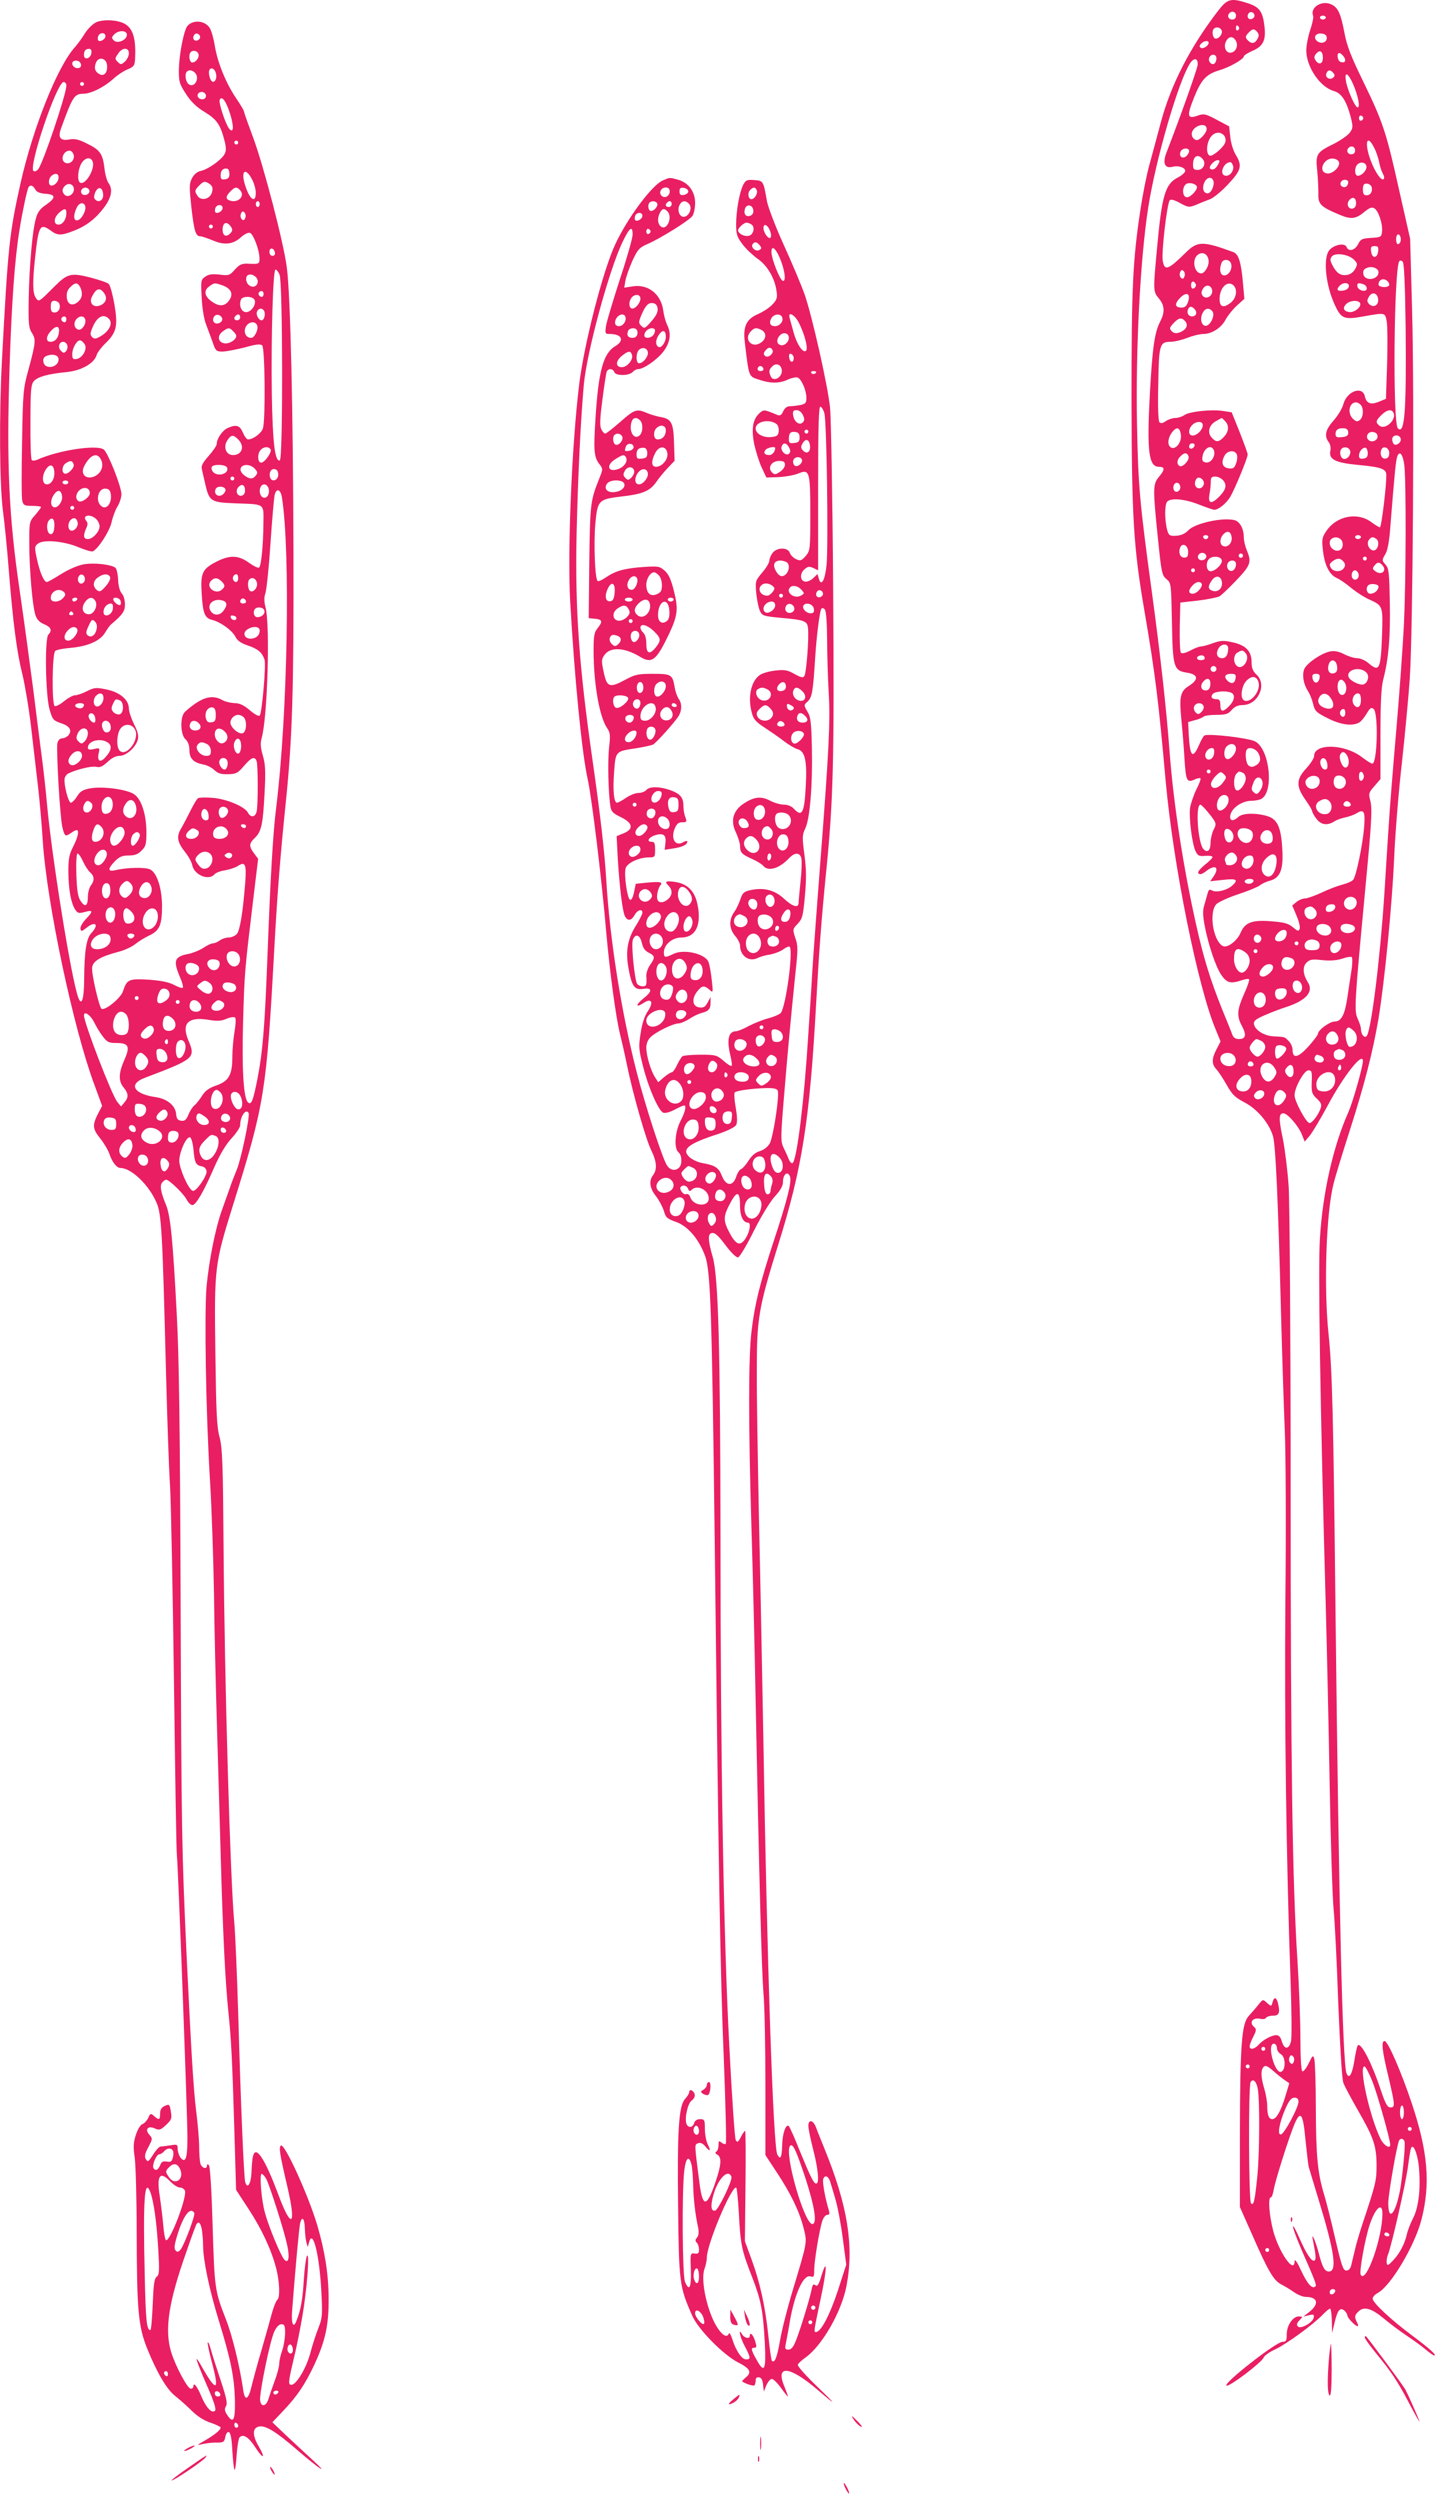 <?xml version="1.0" standalone="no"?>
<!DOCTYPE svg PUBLIC "-//W3C//DTD SVG 20010904//EN"
 "http://www.w3.org/TR/2001/REC-SVG-20010904/DTD/svg10.dtd">
<svg version="1.0" xmlns="http://www.w3.org/2000/svg"
 width="738pt" height="1280pt" viewBox="0 0 738 1280"
 preserveAspectRatio="xMidYMid meet">
<g transform="translate(0,1280) scale(0.1,-0.1)"
fill="#e91e63" stroke="none">
<path d="M6237 12743 c-142 -185 -241 -378 -292 -570 -19 -70 -45 -169 -59
-219 -14 -51 -34 -152 -45 -225 -40 -264 -46 -402 -46 -969 1 -604 10 -761 65
-1081 57 -332 73 -465 110 -879 39 -430 165 -1055 256 -1271 l25 -61 -20 -39
c-26 -49 -26 -77 -2 -103 11 -12 35 -48 53 -80 28 -50 42 -64 93 -91 65 -34
126 -107 145 -174 13 -44 26 -337 40 -881 6 -228 15 -509 20 -625 5 -115 7
-507 3 -870 -5 -625 4 -1310 27 -1960 5 -143 6 -276 2 -295 -10 -44 -34 -46
-47 -2 -6 21 -15 32 -28 32 -24 0 -68 -23 -91 -49 -21 -23 -46 -28 -46 -8 0 7
8 29 19 50 16 31 16 38 5 48 -30 25 -7 53 34 42 11 -2 23 0 26 6 4 6 20 11 37
11 31 0 36 16 23 68 -8 28 -20 28 -27 0 -6 -22 -6 -22 -28 -3 -21 20 -21 20
-45 -10 -13 -17 -36 -42 -49 -57 -36 -39 -44 -147 -45 -601 l0 -377 64 -144
c79 -181 109 -232 146 -251 16 -8 46 -26 66 -40 20 -14 47 -25 60 -25 62 0 72
-34 22 -75 l-33 -26 28 7 c25 6 28 4 25 -12 -4 -25 -66 -60 -80 -46 -9 9 -7
17 7 32 18 19 18 20 -3 20 -31 0 -62 -46 -62 -91 0 -33 -3 -39 -22 -39 -32 0
-301 -210 -287 -224 10 -11 181 118 191 144 4 10 31 29 60 42 57 27 195 127
242 177 17 17 33 31 38 31 4 0 8 -28 9 -62 l1 -63 13 53 c15 65 28 80 50 62 8
-7 15 -18 15 -24 0 -13 41 -56 53 -56 4 0 3 9 -3 19 -14 27 -13 37 6 55 28 29
66 19 129 -33 33 -28 87 -68 120 -90 33 -22 76 -53 96 -70 20 -17 40 -31 44
-31 16 0 -24 36 -110 100 -109 81 -205 170 -205 191 0 9 12 22 26 29 67 36
190 243 224 376 47 183 33 348 -50 596 -54 161 -122 318 -139 318 -18 0 -13
-47 19 -180 35 -149 36 -160 11 -160 -15 0 -25 17 -47 82 -47 143 -103 252
-120 236 -4 -5 -12 -40 -18 -80 -11 -69 -27 -96 -40 -63 -20 53 -39 853 -56
2340 -11 1030 -17 1265 -36 1445 -25 242 -12 625 26 770 10 41 49 167 85 279
75 235 116 397 145 566 31 190 69 575 80 820 5 123 23 345 40 492 16 147 34
340 40 428 16 231 24 1446 12 1881 l-10 371 -57 252 c-66 297 -82 345 -185
557 -60 123 -82 179 -94 243 -19 101 -33 132 -67 148 -49 24 -111 -15 -94 -58
3 -8 -4 -41 -15 -73 -11 -33 -20 -80 -20 -104 0 -84 70 -188 141 -208 39 -11
64 -49 86 -131 13 -52 13 -58 -4 -82 -10 -14 -48 -40 -83 -58 -88 -43 -93 -52
-84 -138 4 -38 6 -91 6 -117 -2 -54 12 -67 107 -107 61 -26 85 -23 131 16 25
20 36 24 49 16 21 -13 43 -79 39 -118 -3 -29 -5 -30 -56 -33 -46 -3 -54 -6
-67 -33 -17 -32 -49 -39 -59 -13 -9 22 -65 11 -88 -17 -33 -40 -19 -181 29
-282 32 -69 47 -75 146 -57 113 20 110 20 119 -25 4 -22 5 -120 2 -219 l-6
-178 -36 -15 c-42 -17 -64 -9 -72 28 -13 55 -92 26 -110 -40 -5 -21 -28 -59
-50 -84 -42 -47 -49 -79 -25 -111 8 -11 12 -30 8 -46 -8 -43 27 -60 148 -71
114 -11 139 -20 139 -52 0 -60 -25 -267 -33 -267 -4 0 -24 12 -43 26 -71 54
-180 33 -232 -46 -21 -31 -23 -42 -17 -95 8 -77 32 -126 70 -144 17 -7 51 -31
77 -53 26 -21 68 -48 92 -58 68 -31 69 -33 64 -182 -7 -177 -13 -191 -70 -143
-16 14 -42 25 -57 25 -15 0 -45 9 -66 20 -27 14 -50 19 -71 15 -45 -8 -123
-61 -135 -92 -11 -31 -3 -77 20 -112 9 -14 21 -43 26 -65 9 -37 16 -44 74 -73
66 -34 125 -42 161 -23 10 5 27 26 39 46 18 30 24 34 36 24 25 -21 19 -280 -7
-280 -5 0 -29 15 -54 34 -89 68 -244 71 -244 5 0 -11 -18 -39 -40 -63 -52 -56
-53 -92 -5 -160 19 -27 35 -54 35 -59 0 -5 9 -22 21 -38 23 -32 56 -38 92 -15
12 8 38 17 57 21 19 4 45 13 58 21 38 24 45 9 38 -75 -8 -91 -41 -249 -56
-266 -6 -7 -30 -18 -54 -24 -24 -6 -72 -24 -107 -41 -35 -16 -74 -30 -85 -30
-12 0 -32 -8 -44 -18 l-22 -18 22 -52 c12 -28 20 -59 16 -68 -5 -14 -10 -12
-35 9 -23 19 -44 25 -111 30 -97 8 -134 -6 -156 -58 -18 -43 -70 -82 -93 -68
-48 29 -70 168 -33 212 9 11 58 34 112 52 52 17 102 38 111 45 9 8 33 20 54
25 52 15 69 58 62 164 -6 108 -25 149 -72 165 -58 19 -130 18 -152 -2 -25 -23
-43 -23 -43 0 1 40 57 82 110 82 17 0 40 4 50 10 65 35 43 251 -30 293 -30 18
-242 43 -262 31 -5 -3 -18 -26 -28 -50 -32 -73 -46 -57 -52 55 l-3 64 35 10
c19 4 39 13 44 18 6 5 35 9 66 9 48 0 60 4 78 25 15 17 32 25 55 25 80 0 128
104 72 156 -18 17 -25 33 -25 62 0 57 -28 88 -96 103 -48 11 -62 10 -102 -4
-26 -10 -54 -17 -62 -17 -8 0 -33 -9 -54 -21 -23 -12 -42 -17 -48 -11 -5 5 -7
65 -6 133 l3 124 90 10 c50 6 99 16 111 22 11 7 50 44 87 83 72 76 78 92 52
153 -8 20 -15 50 -15 66 0 44 -20 81 -48 88 -61 15 -203 -16 -237 -53 -15 -16
-35 -25 -60 -27 -35 -2 -39 1 -47 28 -14 51 -14 133 0 147 20 20 92 13 164
-16 36 -14 70 -26 77 -26 21 0 60 31 81 65 22 36 90 200 90 218 0 6 -19 58
-41 114 l-41 102 -45 7 c-60 9 -171 -3 -197 -21 -11 -8 -32 -15 -46 -15 -14 0
-36 -7 -49 -16 -15 -11 -26 -13 -33 -6 -6 6 -9 78 -6 194 3 205 7 218 64 218
18 0 56 9 84 20 28 11 65 20 83 20 43 0 92 32 113 72 9 18 34 50 56 71 l41 37
-7 78 c-9 106 -22 151 -49 161 -158 58 -184 57 -244 -2 -90 -89 -109 -96 -118
-43 -8 39 22 296 36 311 6 6 25 1 53 -15 43 -23 46 -23 83 -8 21 9 53 22 70
28 18 7 60 41 93 77 67 71 73 95 39 150 -12 19 -25 60 -28 90 l-6 56 -64 34
c-58 31 -66 32 -97 21 -54 -19 -57 -3 -19 92 37 93 63 120 129 140 50 14 126
57 126 71 0 5 20 18 45 29 54 23 69 54 61 123 -8 76 -25 100 -81 119 -91 30
-108 26 -158 -39z m93 -23 c0 -13 -7 -20 -20 -20 -19 0 -27 20 -13 33 13 14
33 6 33 -13z m95 -1 c0 -7 -8 -15 -17 -17 -18 -3 -25 18 -11 32 10 10 28 1 28
-15z m365 -9 c0 -5 -7 -10 -15 -10 -8 0 -15 5 -15 10 0 6 7 10 15 10 8 0 15
-4 15 -10z m-445 -49 c3 -5 1 -12 -5 -16 -5 -3 -10 1 -10 9 0 18 6 21 15 7z
m-88 -17 c7 -19 -20 -49 -36 -40 -12 8 -15 39 -4 49 12 12 33 7 40 -9z m182
-8 c9 -11 10 -20 1 -35 -12 -24 -30 -27 -48 -9 -16 16 -15 23 4 42 19 20 28
20 43 2z m356 -31 c0 -23 -30 -32 -50 -15 -21 18 -7 42 24 38 18 -2 26 -9 26
-23z m-465 -15 c14 -26 -3 -60 -30 -60 -23 0 -35 33 -20 60 14 26 36 26 50 0z
m-140 -9 c0 -15 -28 -33 -40 -26 -8 5 -8 11 1 21 13 15 39 19 39 5z m585 -77
c0 -32 -21 -39 -38 -12 -8 12 -7 21 3 32 19 24 35 14 35 -20z m109 3 c12 -19
3 -32 -19 -24 -17 7 -21 51 -3 45 6 -2 16 -12 22 -21z m-654 -6 c0 -11 -5 -23
-11 -27 -15 -9 -33 12 -26 30 9 23 37 20 37 -3z m-96 -32 c-1 -20 -90 -270
-160 -450 -21 -55 -9 -83 31 -73 31 8 65 -4 65 -21 0 -8 -17 -23 -38 -34 -65
-33 -82 -92 -107 -369 -20 -212 -19 -215 10 -250 30 -36 32 -70 6 -120 -28
-55 -39 -131 -52 -367 -16 -296 -6 -375 46 -375 32 0 32 -14 0 -52 -31 -37
-31 -59 -5 -313 18 -177 21 -191 44 -210 24 -20 24 -22 28 -221 4 -231 9 -247
76 -258 60 -9 63 -35 9 -69 -42 -27 -48 -54 -37 -169 6 -57 13 -146 16 -199 7
-115 12 -128 50 -111 14 7 29 10 32 7 3 -3 -6 -29 -21 -57 -14 -29 -28 -71
-32 -93 -7 -49 10 -187 28 -223 11 -23 18 -27 50 -24 20 2 37 -1 37 -6 0 -5
-18 -23 -41 -41 -27 -23 -37 -37 -31 -43 7 -7 19 -4 38 11 48 38 72 21 38 -28
l-16 -23 66 7 c69 8 80 1 47 -29 -26 -24 -80 -37 -102 -26 -14 8 -19 6 -24
-13 -3 -12 -11 -39 -17 -60 -9 -28 -8 -54 1 -103 18 -97 57 -214 86 -256 28
-41 48 -46 104 -27 18 6 35 9 38 5 3 -3 -8 -37 -26 -76 -36 -82 -38 -112 -10
-164 24 -45 19 -66 -16 -66 -17 0 -28 7 -34 23 -4 12 -27 69 -51 127 -61 152
-96 264 -135 440 -66 295 -115 617 -135 880 -16 216 -46 489 -91 820 -63 462
-70 545 -76 865 -7 380 17 844 58 1105 38 244 155 646 214 736 20 30 41 27 39
-7z m695 -43 c8 -10 8 -16 -2 -24 -17 -14 -42 2 -34 22 8 20 21 20 36 2z m101
-57 c26 -61 37 -119 23 -119 -13 0 -53 91 -60 136 -8 51 11 41 37 -17z m52
-174 c0 -5 -5 -11 -11 -13 -6 -2 -11 4 -11 13 0 9 5 15 11 13 6 -2 11 -8 11
-13z m-802 -55 c0 -21 -38 -62 -54 -57 -24 8 -30 36 -12 56 25 27 66 28 66 1z
m90 -35 c6 -8 9 -23 5 -34 -8 -25 -64 -73 -79 -68 -18 6 -19 53 -1 86 17 34
54 42 75 16z m768 -62 c11 -21 22 -55 26 -77 4 -21 13 -47 19 -57 6 -10 8 -22
3 -26 -11 -11 -43 34 -66 95 -34 91 -20 141 18 65z m-98 -13 c0 -13 -7 -20
-20 -20 -19 0 -27 20 -13 33 13 14 33 6 33 -13z m-850 -4 c0 -7 -7 -19 -15
-26 -20 -16 -38 -1 -29 23 7 20 44 23 44 3z m70 -41 c18 -22 3 -55 -26 -55
-20 0 -24 5 -24 28 0 43 25 57 50 27z m698 -17 c5 -24 -35 -60 -61 -56 -50 7
-18 82 32 76 15 -2 27 -10 29 -20z m-618 -7 c-13 -25 -27 -34 -41 -26 -13 9
18 45 38 45 10 0 11 -5 3 -19z m74 -7 c9 -22 -11 -54 -34 -54 -39 0 -17 68 21
70 4 0 10 -7 13 -16z m684 -5 c4 -19 -23 -49 -44 -49 -17 0 -19 41 -2 58 16
16 42 11 46 -9z m-784 -74 c8 -22 -11 -65 -29 -65 -22 0 -30 27 -17 56 13 27
37 32 46 9z m690 -3 c2 -4 1 -14 -4 -21 -11 -19 -41 -6 -34 14 6 16 29 20 38
7z m-774 -30 c0 -18 -33 -52 -51 -52 -25 0 -27 55 -2 69 18 9 53 -2 53 -17z
m894 3 c8 -23 -4 -45 -25 -45 -14 0 -19 7 -19 30 0 23 5 30 19 30 10 0 21 -7
25 -15z m-79 -86 c0 -15 -7 -25 -18 -27 -22 -4 -33 24 -17 43 18 21 35 13 35
-16z m227 -171 c6 -17 -1 -38 -13 -38 -5 0 -9 11 -9 25 0 26 14 34 22 13z
m-114 -75 c-2 -17 -9 -28 -18 -28 -9 0 -16 11 -18 28 -3 22 1 27 18 27 17 0
21 -5 18 -27z m-868 -53 c0 -26 -22 -60 -38 -60 -37 1 -49 73 -17 96 26 19 55
1 55 -36z m744 11 c19 -20 20 -23 6 -49 -10 -17 -26 -28 -43 -30 -33 -4 -52
10 -73 50 -12 24 -13 32 -3 45 18 21 85 11 113 -16z m-629 -21 c8 -26 -11 -60
-35 -60 -21 0 -27 30 -14 64 9 22 41 20 49 -4z m894 -331 c4 -426 -5 -547 -40
-512 -27 27 -20 811 7 855 4 6 11 5 18 -2 7 -7 12 -113 15 -341z m-139 287 c0
-40 -73 -48 -78 -8 -2 16 3 25 20 31 26 10 58 -3 58 -23z m-994 -22 c-5 -13
-10 -14 -18 -6 -6 6 -8 18 -4 28 5 13 10 14 18 6 6 -6 8 -18 4 -28z m1043 -27
c6 -8 8 -17 4 -20 -12 -12 -53 -7 -53 6 0 28 30 37 49 14z m-984 -17 c0 -7 -6
-15 -12 -17 -8 -3 -13 4 -13 17 0 13 5 20 13 18 6 -3 12 -11 12 -18z m193 -2
c21 -21 14 -65 -15 -88 -39 -30 -58 -22 -57 23 2 57 43 94 72 65z m590 -5 c-2
-11 -14 -19 -31 -21 -29 -4 -35 6 -15 26 19 19 50 15 46 -5z m76 11 c9 -3 16
-13 16 -21 0 -21 -44 -12 -48 10 -4 18 6 21 32 11z m-776 -31 c4 -28 -30 -49
-48 -28 -8 10 -9 19 0 35 14 26 44 22 48 -7z m-124 -60 c-7 -20 -16 -28 -33
-28 -35 0 -37 20 -6 51 33 33 54 20 39 -23z m974 16 c4 -32 -24 -47 -46 -26
-11 12 -12 19 -2 36 15 29 44 23 48 -10z m-93 -20 c11 -17 -26 -50 -54 -47
-30 4 -37 21 -16 42 19 18 60 21 70 5z m-845 -34 c13 -16 6 -35 -15 -35 -18 0
-28 17 -21 35 7 19 20 19 36 0z m89 -9 c17 -20 -13 -79 -37 -74 -21 4 -27 40
-12 67 13 24 33 27 49 7z m-139 -51 c17 -20 6 -43 -26 -56 -21 -8 -31 -6 -43
5 -13 14 -12 18 9 41 27 29 42 31 60 10z m898 -427 c17 -17 15 -63 -3 -78 -13
-10 -19 -10 -35 5 -31 28 -21 85 15 85 6 0 16 -5 23 -12z m167 -39 c22 -34
-40 -94 -71 -68 -20 16 -18 26 11 54 26 26 50 32 60 14z m-861 -45 c22 -22 20
-54 -6 -81 -26 -28 -40 -29 -63 -3 -23 26 -13 65 23 84 15 9 28 15 29 16 1 0
9 -7 17 -16z m-114 -21 c0 -23 -29 -53 -52 -53 -23 0 -24 32 -2 54 21 21 54
21 54 -1z m-112 -51 c4 -40 -31 -80 -54 -61 -18 15 -11 54 14 82 21 24 36 16
40 -21z m857 13 c0 -15 -8 -21 -32 -23 -27 -3 -33 0 -33 17 0 21 15 31 45 28
13 -1 20 -9 20 -22z m150 -20 c0 -22 -31 -33 -47 -17 -17 17 -1 44 24 40 15
-2 23 -10 23 -23z m118 -9 c7 -17 -18 -40 -33 -31 -5 3 -10 15 -10 26 0 23 35
27 43 5z m-1055 -38 c-6 -18 -28 -21 -28 -4 0 9 7 16 16 16 9 0 14 -5 12 -12z
m99 -24 c10 -27 -14 -66 -40 -62 -17 2 -21 9 -19 27 5 45 45 70 59 35z m697 0
c7 -19 -10 -44 -29 -44 -16 0 -26 25 -19 45 8 20 40 19 48 -1z m91 -15 c0 -17
-6 -25 -22 -27 -17 -3 -23 2 -23 15 0 22 20 45 35 40 5 -2 10 -15 10 -28z
m110 1 c0 -16 -6 -26 -18 -28 -19 -4 -32 20 -23 44 9 25 41 13 41 -16z m-780
-9 c3 -10 1 -31 -5 -45 -8 -22 -15 -27 -37 -24 -32 4 -41 29 -22 64 15 29 55
32 64 5z m-248 -7 c7 -19 -30 -59 -46 -50 -16 10 -14 32 5 50 20 20 33 20 41
0z m1105 -45 c10 -86 9 -584 -2 -819 -6 -118 -24 -366 -40 -550 -16 -184 -34
-407 -39 -495 -6 -88 -15 -236 -21 -330 -21 -328 -68 -707 -91 -730 -12 -12
-29 10 -29 37 0 10 -8 33 -17 53 -18 39 -16 78 38 650 33 346 38 422 27 465
-10 37 -8 42 21 75 l31 36 0 227 c0 164 4 243 14 282 28 108 37 216 34 391 -3
158 -5 179 -22 198 -19 21 -19 23 -2 52 13 21 21 66 27 147 20 254 28 338 35
355 12 32 29 11 36 -44z m-1028 -102 c-10 -27 -44 -21 -44 7 0 13 6 26 13 29
18 7 39 -17 31 -36z m100 24 c21 -24 15 -49 -21 -85 -39 -39 -57 -35 -49 12 4
20 7 49 7 65 0 22 4 27 23 27 13 0 31 -9 40 -19z m-219 -37 c0 -10 -8 -20 -17
-22 -18 -3 -26 27 -11 42 12 11 28 0 28 -20z m263 -256 c3 -28 -20 -53 -43
-44 -20 7 -19 40 1 61 21 21 38 14 42 -17z m-120 1 c-2 -6 -8 -10 -13 -10 -5
0 -11 4 -13 10 -2 6 4 11 13 11 9 0 15 -5 13 -11z m782 1 c0 -5 -7 -10 -15
-10 -8 0 -15 5 -15 10 0 6 7 10 15 10 8 0 15 -4 15 -10z m-100 -15 c6 -8 9
-23 5 -35 -11 -36 -65 -19 -65 21 0 28 40 38 60 14z m178 6 c19 -11 11 -55
-10 -59 -23 -4 -43 34 -27 54 13 16 19 17 37 5z m-963 -66 c0 -23 -4 -30 -20
-30 -21 0 -31 25 -21 51 11 28 41 12 41 -21z m91 -16 c9 -15 -11 -33 -30 -26
-9 4 -13 13 -10 22 7 17 30 20 40 4z m188 -10 c-3 -5 -10 -7 -15 -3 -5 3 -7
10 -3 15 3 5 10 7 15 3 5 -3 7 -10 3 -15z m-107 -16 c8 -20 -41 -65 -62 -57
-18 7 -20 45 -3 62 17 17 58 15 65 -5z m743 7 c0 -5 -4 -10 -10 -10 -5 0 -10
5 -10 10 0 6 5 10 10 10 6 0 10 -4 10 -10z m-119 -16 c9 -11 10 -20 2 -32 -14
-22 -53 -22 -67 1 -9 15 -7 21 8 33 25 18 40 18 57 -2z m-551 -13 c0 -28 -24
-45 -39 -27 -15 18 -3 46 20 46 12 0 19 -7 19 -19z m748 -3 c28 -28 -1 -57
-34 -33 -15 11 -16 15 -5 29 16 19 23 20 39 4z m-958 -28 c0 -5 -4 -10 -10
-10 -5 0 -10 5 -10 10 0 6 5 10 10 10 6 0 10 -4 10 -10z m837 -16 c8 -21 -13
-42 -28 -27 -13 13 -5 43 11 43 6 0 13 -7 17 -16z m-699 -45 c4 -31 -20 -53
-48 -44 -24 8 -25 23 -4 53 20 29 48 25 52 -9z m-104 -7 c9 -14 -24 -52 -45
-52 -23 0 -25 17 -2 42 17 19 38 24 47 10z m906 -15 c0 -19 -21 -37 -42 -37
-18 0 -25 29 -11 43 12 12 53 7 53 -6z m-770 -316 c0 -33 -11 -51 -31 -51 -25
0 -34 23 -19 49 14 27 50 28 50 2z m90 -26 c24 -29 -16 -89 -45 -65 -20 17
-19 57 3 69 23 14 28 13 42 -4z m-210 -26 c0 -5 -9 -9 -20 -9 -22 0 -27 16 -7
23 15 5 27 -1 27 -14z m678 -42 c2 -18 -2 -29 -13 -33 -24 -9 -39 10 -31 41 9
35 40 30 44 -8z m-618 -12 c0 -8 -7 -15 -15 -15 -8 0 -15 7 -15 15 0 8 7 15
15 15 8 0 15 -7 15 -15z m770 -21 c14 -16 5 -50 -16 -58 -18 -7 -69 18 -77 37
-15 40 63 58 93 21z m-672 -26 c-4 -28 -21 -33 -42 -13 -20 21 -12 35 20 35
20 0 25 -4 22 -22z m430 0 c-2 -13 -10 -23 -18 -23 -8 0 -16 10 -18 23 -3 17
2 22 18 22 16 0 21 -5 18 -22z m-312 -23 c11 -45 -44 -110 -76 -90 -20 12 -11
75 14 100 28 28 53 24 62 -10z m-248 -16 c-2 -16 -10 -24 -23 -24 -26 0 -31
28 -9 49 21 21 37 8 32 -25z m691 13 c14 -26 2 -64 -18 -60 -26 5 -28 78 -2
78 6 0 15 -8 20 -18z m-585 -48 c24 -9 19 -41 -9 -69 -32 -33 -45 -31 -45 5 0
22 -5 30 -18 30 -26 0 -34 11 -21 27 12 13 65 18 93 7z m516 -36 c20 -37 3
-56 -37 -42 -31 11 -41 37 -22 60 17 21 41 14 59 -18z m150 -3 c0 -38 -22 -48
-39 -18 -11 21 3 53 24 53 10 0 15 -11 15 -35z m-806 -30 c3 -8 -2 -22 -11
-30 -14 -14 -18 -14 -30 -2 -7 7 -11 21 -7 30 8 21 40 22 48 2z m726 -35 c0
-21 -15 -27 -25 -10 -7 12 2 30 16 30 5 0 9 -9 9 -20z m-560 -183 c0 -27 -33
-62 -49 -52 -15 8 -14 48 1 63 21 21 48 14 48 -11z m-112 -24 c-3 -31 -34 -44
-44 -19 -7 19 12 46 33 46 10 0 13 -9 11 -27z m228 -2 c14 -28 9 -48 -18 -62
-14 -7 -23 -7 -34 2 -14 12 -20 70 -7 83 14 14 48 1 59 -23z m456 -15 c11 -26
5 -56 -12 -56 -15 0 -34 46 -27 64 9 23 26 19 39 -8z m-104 -39 c2 -19 -1 -27
-12 -27 -17 0 -31 34 -21 50 11 18 30 5 33 -23z m-598 -37 c0 -5 -4 -10 -10
-10 -5 0 -10 5 -10 10 0 6 5 10 10 10 6 0 10 -4 10 -10z m63 -57 c-23 -31 -56
-37 -61 -11 -2 10 9 29 23 44 25 25 28 25 43 10 15 -15 14 -18 -5 -43z m101
51 c9 -3 16 -16 16 -29 0 -29 -33 -71 -48 -61 -16 9 -15 69 0 84 14 14 12 14
32 6z m621 -19 c0 -10 -6 -20 -12 -22 -8 -3 -13 5 -13 22 0 17 5 25 13 23 6
-3 12 -13 12 -23z m-227 -18 c8 -41 -48 -64 -68 -28 -7 15 -6 24 6 36 21 20
58 16 62 -8z m131 4 c13 -24 -8 -55 -35 -49 -20 3 -30 29 -20 54 8 20 43 17
55 -5z m-424 -11 c4 -13 0 -31 -10 -46 -13 -20 -19 -23 -31 -13 -17 14 -17 19
-4 53 11 31 36 34 45 6z m-173 -100 c-2 -24 -26 -50 -44 -50 -16 0 -21 31 -9
56 16 35 57 30 53 -6z m518 -4 c19 -23 8 -61 -18 -64 -45 -7 -72 46 -34 67 24
14 38 13 52 -3z m108 -14 c2 -7 -6 -12 -17 -12 -21 0 -27 11 -14 24 9 9 26 2
31 -12z m-732 -40 c45 -55 46 -59 29 -91 -8 -17 -15 -46 -15 -65 0 -40 -16
-55 -36 -34 -29 29 -43 229 -16 228 4 0 21 -17 38 -38z m129 -113 c9 -27 -13
-53 -31 -38 -14 12 -19 51 -8 62 10 10 33 -4 39 -24z m95 16 c14 -17 5 -51
-16 -59 -35 -13 -73 41 -47 67 12 12 50 7 63 -8z m106 -19 c7 -30 -1 -46 -25
-46 -29 0 -45 25 -31 49 15 29 48 27 56 -3z m-182 -113 c8 -20 -11 -43 -35
-43 -11 0 -19 2 -19 4 0 2 -3 11 -6 19 -7 18 22 48 41 41 7 -3 16 -13 19 -21z
m203 -36 c-7 -50 -30 -76 -55 -61 -28 18 -27 60 2 89 36 36 60 24 53 -28z
m-117 19 c0 -28 -24 -51 -45 -42 -32 12 -10 66 27 66 12 0 18 -8 18 -24z m0
-105 c0 -5 -6 -11 -12 -14 -18 -6 -39 3 -32 14 7 12 44 12 44 0z m528 -107 c4
-25 -22 -49 -43 -40 -22 8 -29 34 -14 52 17 21 53 14 57 -12z m-110 -31 c-4
-22 -48 -31 -48 -10 0 19 10 27 32 27 13 0 18 -6 16 -17z m-104 -8 c27 -28
-10 -69 -40 -44 -17 14 -18 46 -1 52 20 9 25 8 41 -8z m76 -90 c17 -21 5 -45
-23 -45 -29 0 -52 24 -43 45 7 19 50 19 66 0z m114 9 c24 -9 19 -33 -9 -40
-29 -7 -56 11 -48 32 5 15 30 18 57 8z m-334 -42 c0 -10 -5 -23 -12 -30 -17
-17 -48 -15 -48 2 0 8 7 22 16 30 21 21 44 20 44 -2z m-130 -27 c0 -19 -20
-29 -32 -17 -15 15 -2 43 17 36 8 -3 15 -12 15 -19z m288 -14 c8 -5 12 -17 10
-27 -2 -14 -12 -19 -38 -19 -26 0 -36 5 -38 19 -4 20 13 36 38 36 8 0 21 -4
28 -9z m-98 -11 c0 -5 -4 -10 -10 -10 -5 0 -10 5 -10 10 0 6 5 10 10 10 6 0
10 -4 10 -10z m220 -8 c0 -21 -18 -42 -37 -42 -20 0 -27 28 -13 45 18 21 50
19 50 -3z m-492 -38 c14 -10 22 -26 22 -44 0 -27 -22 -60 -40 -60 -20 0 -40
34 -40 69 0 55 16 65 58 35z m62 6 c0 -5 -4 -10 -10 -10 -5 0 -10 5 -10 10 0
6 5 10 10 10 6 0 10 -4 10 -10z m481 -101 c-5 -35 -15 -98 -21 -139 -13 -87
-31 -120 -64 -120 -26 0 -86 -44 -86 -63 -1 -7 -23 -36 -50 -66 -52 -57 -80
-63 -80 -16 0 14 -9 34 -20 45 -22 22 -19 21 -77 24 -48 2 -96 32 -101 63 -2
16 9 25 55 45 32 14 81 33 110 42 104 34 143 79 110 129 -24 38 -27 77 -6 98
17 17 29 19 82 13 42 -4 75 -1 102 8 22 8 44 11 48 8 4 -4 4 -36 -2 -71z
m-307 65 c23 -9 20 -41 -5 -55 -28 -15 -54 9 -44 40 6 21 21 26 49 15z m-94
-47 c0 -18 -32 -47 -52 -47 -24 0 -23 25 2 50 19 19 50 18 50 -3z m148 -96 c4
-28 -17 -45 -35 -29 -14 11 -17 40 -6 52 14 14 38 0 41 -23z m-78 -30 c0 -24
-25 -45 -45 -37 -15 5 -21 37 -8 49 3 4 17 7 30 7 16 0 23 -6 23 -19z m-112
-18 c6 -11 6 -28 1 -41 -12 -31 -53 -27 -57 6 -6 43 38 70 56 35z m454 -180
c30 -27 18 -83 -19 -83 -14 0 -28 62 -19 85 7 19 15 19 38 -2z m-82 -24 c14
-26 -4 -51 -34 -47 -24 4 -33 33 -16 53 17 21 37 19 50 -6z m-389 -29 c10 -6
19 -19 19 -30 0 -19 -25 -50 -40 -50 -13 0 -40 30 -40 45 0 13 26 45 36 45 3
0 14 -5 25 -10z m126 -37 c5 -13 -31 -53 -47 -53 -11 0 -14 53 -3 64 11 10 46
3 50 -11z m287 -9 c9 -3 16 -14 16 -24 0 -20 -23 -32 -45 -24 -18 7 -20 40 -2
47 6 3 13 6 14 6 1 1 8 -2 17 -5z m-554 -29 c17 -21 8 -50 -18 -53 -28 -4 -52
14 -52 38 0 30 49 40 70 15z m444 -1 c23 -9 20 -34 -3 -34 -22 0 -35 15 -26
30 7 12 8 12 29 4z m216 -26 c0 -30 -51 -208 -73 -259 -79 -176 -133 -416
-147 -649 -10 -151 1 -843 30 -1890 6 -217 15 -629 20 -915 5 -286 14 -569 20
-630 6 -60 17 -279 24 -485 9 -221 19 -387 26 -404 6 -17 41 -82 77 -145 79
-137 93 -180 93 -280 0 -76 -4 -93 -75 -306 -14 -44 -31 -100 -36 -125 -6 -25
-14 -58 -18 -75 -4 -20 -13 -30 -26 -30 -16 0 -24 23 -56 160 -20 88 -46 192
-58 230 -33 111 -41 194 -42 440 0 127 -4 241 -8 253 -6 22 -8 20 -29 -23 -12
-25 -27 -43 -32 -40 -6 4 -10 72 -10 168 0 89 -7 268 -15 397 -26 400 -35
1002 -35 2435 0 759 -5 1446 -10 1527 -5 80 -19 192 -30 248 -22 103 -21 130
3 130 20 0 74 -61 93 -105 l16 -40 27 32 c14 18 55 86 91 153 81 152 180 277
180 228z m-560 -19 c0 -5 -7 -9 -15 -9 -15 0 -20 12 -9 23 8 8 24 -1 24 -14z
m106 -14 c15 -23 15 -27 0 -51 -21 -31 -46 -28 -64 8 -27 56 30 94 64 43z m99
-21 c0 -32 -21 -39 -38 -12 -8 12 -7 21 3 32 19 24 35 14 35 -20z m241 9 c-10
-10 -19 5 -10 18 6 11 8 11 12 0 2 -7 1 -15 -2 -18z m-148 -62 c-2 -54 1 -62
26 -86 21 -19 26 -31 20 -48 -10 -32 -43 -77 -57 -77 -17 0 -77 112 -77 142 0
40 49 128 71 128 17 0 19 -7 17 -59z m118 24 c10 -40 -20 -77 -59 -73 -26 2
-33 8 -35 30 -7 57 80 97 94 43z m-428 -12 c5 -37 -16 -65 -46 -61 -35 4 -40
35 -11 66 25 28 53 25 57 -5z m67 -72 c0 -22 -32 -38 -46 -24 -9 9 -9 16 1 28
15 19 45 16 45 -4z m105 4 c10 -12 9 -20 -4 -40 -30 -45 -66 -22 -46 30 11 28
31 32 50 10z m-40 -4893 c0 -10 9 -23 21 -30 25 -16 24 -85 -2 -90 -28 -5 -65
118 -43 141 10 10 24 -2 24 -21z m-60 -2 c0 -5 -4 -10 -10 -10 -5 0 -10 5 -10
10 0 6 5 10 10 10 6 0 10 -4 10 -10z m146 -66 c-5 -13 -10 -14 -18 -6 -6 6 -8
18 -4 28 5 13 10 14 18 6 6 -6 8 -18 4 -28z m-226 -24 c0 -5 -4 -10 -10 -10
-5 0 -10 5 -10 10 0 6 5 10 10 10 6 0 10 -4 10 -10z m181 -71 l22 -15 -21 -70
c-23 -75 -46 -114 -66 -114 -18 0 -26 22 -26 69 0 21 -7 60 -15 87 -18 59 -19
96 -3 112 9 9 20 4 49 -21 20 -18 47 -39 60 -48z m449 -9 c27 -71 90 -295 90
-321 0 -23 -32 -5 -49 29 -54 108 -114 372 -83 372 6 0 24 -36 42 -80z m-588
-36 c10 -58 9 -324 -2 -439 -13 -133 -19 -160 -33 -146 -12 12 -14 602 -2 621
13 20 30 3 37 -36z m208 -66 c-1 -30 -71 -161 -89 -166 -21 -7 -9 60 22 131
19 43 31 57 46 57 15 0 21 -6 21 -22z m540 -53 c0 -19 -4 -35 -10 -35 -5 0
-10 16 -10 35 0 19 5 35 10 35 6 0 10 -16 10 -35z m-504 -142 c7 -66 14 -129
17 -139 3 -11 26 -86 51 -169 81 -265 95 -365 52 -365 -21 0 -33 20 -51 90
-17 66 -41 120 -31 70 16 -80 17 -98 8 -104 -14 -8 -42 35 -78 117 -16 37 -30
63 -32 58 -2 -6 18 -59 43 -118 71 -162 79 -183 72 -189 -16 -16 -41 12 -72
78 -22 48 -34 65 -35 50 -1 -67 -79 45 -109 155 -21 81 -28 173 -12 173 5 0
11 19 15 42 8 46 78 268 107 336 30 69 43 50 55 -85z m544 57 c0 -5 -4 -10
-10 -10 -5 0 -10 5 -10 10 0 6 5 10 10 10 6 0 10 -4 10 -10z m-37 -63 c6 -16
-10 -183 -24 -257 -24 -120 -59 -155 -59 -59 0 45 45 303 56 321 8 12 21 9 27
-5z m73 -124 c11 -109 1 -211 -28 -268 -14 -27 -29 -66 -33 -85 -10 -47 -37
-99 -72 -135 -24 -25 -28 -27 -31 -11 -2 9 1 30 7 44 19 49 89 357 101 443 6
46 13 91 16 99 10 29 32 -19 40 -87z m-186 -247 c0 -124 -84 -361 -111 -313
-9 14 22 185 46 257 29 86 65 118 65 56z m35 -106 c3 -5 -1 -10 -9 -10 -9 0
-16 5 -16 10 0 6 4 10 9 10 6 0 13 -4 16 -10z m-615 -80 c0 -5 -4 -10 -10 -10
-5 0 -10 5 -10 10 0 6 5 10 10 10 6 0 10 -4 10 -10z m338 -212 c-6 -18 -28
-21 -28 -4 0 9 7 16 16 16 9 0 14 -5 12 -12z"/>
<path d="M6611 1434 c0 -11 3 -14 6 -6 3 7 2 16 -1 19 -3 4 -6 -2 -5 -13z"/>
<path d="M493 12686 c-18 -8 -44 -34 -59 -58 -14 -24 -37 -54 -49 -68 -90 -98
-216 -414 -280 -699 -57 -256 -64 -319 -95 -906 -15 -279 -12 -639 5 -770 8
-60 22 -198 30 -305 22 -272 41 -419 70 -534 13 -54 34 -178 45 -275 11 -97
27 -232 35 -301 8 -69 19 -192 24 -275 20 -314 156 -958 264 -1248 l40 -109
-22 -42 c-29 -58 -27 -76 14 -127 19 -24 40 -60 46 -79 14 -41 37 -70 56 -70
55 0 145 -86 184 -176 26 -57 31 -146 49 -864 6 -234 15 -499 21 -590 5 -91
14 -543 20 -1005 6 -462 12 -860 15 -885 7 -70 54 -1328 54 -1445 0 -107 -10
-135 -37 -100 -7 11 -13 30 -13 43 0 23 -3 24 -37 18 -21 -3 -44 -6 -50 -6 -7
0 -25 -19 -39 -42 -24 -37 -27 -39 -37 -23 -8 14 -5 29 13 62 22 42 22 44 5
63 -25 28 -7 49 29 32 22 -10 29 -7 56 18 29 27 31 34 25 69 -6 38 -8 39 -31
29 -17 -8 -24 -19 -24 -40 0 -32 -6 -35 -31 -12 -17 15 -19 15 -30 -10 -7 -14
-20 -28 -29 -31 -10 -3 -25 -27 -34 -55 -13 -40 -14 -62 -6 -117 5 -37 10
-210 10 -383 1 -397 8 -481 54 -595 50 -124 101 -210 143 -242 20 -16 58 -49
83 -74 30 -30 64 -52 98 -63 29 -10 52 -21 52 -25 0 -12 -30 -37 -80 -66 -45
-26 -45 -26 -10 -18 19 4 51 8 72 7 32 0 37 3 42 29 3 17 11 27 18 25 9 -3 15
-35 18 -96 3 -50 8 -93 11 -97 4 -3 8 31 11 75 3 44 10 86 15 91 19 19 47 1
81 -52 40 -61 54 -59 18 4 -34 57 -34 95 -1 103 33 8 87 -24 195 -118 115 -99
173 -137 80 -52 -41 38 -104 96 -140 130 l-65 62 56 59 c72 76 112 136 159
236 56 121 74 202 73 337 0 125 -19 244 -59 380 -46 153 -166 416 -185 405
-12 -8 -7 -41 33 -212 47 -201 21 -222 -47 -38 -70 187 -116 255 -130 193 -3
-13 -6 -50 -7 -82 -3 -58 -21 -86 -32 -49 -7 23 -23 402 -36 863 -6 201 -15
410 -20 465 -21 227 -50 1232 -55 1920 -3 434 -6 509 -20 565 -15 54 -18 127
-22 435 -6 439 -4 452 92 760 161 515 170 577 210 1310 15 277 31 478 59 750
33 321 41 574 39 1280 -2 725 -15 1308 -34 1455 -15 122 -119 523 -173 667
-25 67 -46 126 -46 131 0 5 -18 36 -40 68 -53 78 -96 184 -110 270 -6 38 -18
79 -26 91 -29 45 -104 42 -122 -4 -18 -47 -35 -145 -36 -213 0 -59 3 -70 37
-122 26 -40 54 -67 96 -92 62 -38 80 -65 101 -147 9 -35 9 -52 0 -68 -15 -29
-84 -78 -121 -86 -19 -4 -35 -17 -46 -38 -14 -28 -14 -44 -3 -147 14 -123 22
-150 46 -150 8 0 37 -10 64 -21 60 -26 105 -20 145 17 15 14 35 24 44 22 17
-3 49 -85 50 -130 1 -30 -2 -31 -61 -28 -30 1 -42 -5 -65 -30 -26 -30 -31 -32
-78 -26 -38 4 -57 2 -74 -11 -22 -15 -23 -20 -18 -107 2 -50 12 -111 22 -136
9 -25 25 -66 34 -92 15 -44 18 -48 50 -48 19 0 70 10 114 21 60 17 81 19 90
10 14 -14 17 -377 4 -423 -7 -25 -50 -58 -77 -58 -6 0 -18 16 -26 35 -16 38
-35 43 -79 23 -26 -12 -55 -54 -55 -81 0 -8 -18 -35 -41 -61 -31 -35 -40 -52
-35 -69 3 -12 11 -48 18 -79 20 -85 29 -90 150 -95 161 -6 148 3 147 -111 -1
-106 -11 -207 -22 -218 -4 -4 -27 7 -51 24 -55 40 -98 41 -166 7 -74 -38 -84
-58 -77 -165 6 -102 16 -125 54 -134 43 -11 101 -53 118 -85 10 -21 29 -34 64
-46 52 -17 74 -36 86 -73 8 -28 -13 -273 -25 -286 -5 -5 -27 7 -51 28 -31 26
-52 36 -78 36 -20 1 -47 7 -61 15 -56 32 -109 15 -192 -59 -27 -24 -25 -117 2
-141 13 -12 20 -31 20 -55 0 -43 20 -64 70 -74 19 -3 45 -16 58 -29 18 -17 35
-22 70 -21 41 1 50 5 82 43 38 44 54 50 64 25 8 -20 8 -232 0 -261 -8 -28 -30
-30 -44 -4 -16 31 -108 70 -180 76 -36 3 -70 2 -76 -2 -6 -4 -23 -33 -38 -63
-15 -30 -36 -71 -48 -91 -25 -42 -21 -70 21 -123 16 -20 33 -50 36 -67 11 -50
85 -80 114 -45 6 7 30 17 54 20 23 4 52 14 65 22 38 25 45 10 38 -85 -12 -152
-27 -245 -43 -263 -9 -10 -28 -18 -42 -18 -14 0 -35 -7 -45 -15 -11 -8 -27
-15 -36 -15 -8 0 -31 -11 -50 -24 -19 -12 -53 -26 -75 -30 -72 -14 -79 -34
-44 -117 12 -27 19 -53 15 -56 -3 -4 -23 3 -44 14 -26 14 -64 22 -129 27 -103
6 -113 2 -133 -59 -11 -35 -92 -101 -110 -90 -12 8 -52 179 -48 211 3 33 43
57 136 81 31 8 69 26 86 40 16 13 48 33 72 44 52 25 64 54 64 153 -1 89 -26
166 -60 184 -25 13 -120 11 -183 -4 -36 -8 -35 9 2 47 23 23 38 29 71 29 30 0
47 6 65 25 22 21 25 33 25 97 -1 88 -25 164 -61 190 -34 26 -161 43 -225 32
-39 -7 -53 -15 -69 -41 -11 -18 -25 -32 -32 -33 -13 0 -37 95 -32 124 2 11 11
22 19 26 41 20 118 39 142 34 20 -5 33 1 59 25 21 20 42 31 61 31 35 0 84 44
94 84 5 20 -1 42 -20 79 -14 29 -26 65 -26 80 0 44 -46 83 -115 97 -53 11 -62
10 -100 -9 -23 -12 -51 -21 -61 -21 -11 0 -36 -14 -57 -31 -20 -17 -41 -27
-47 -24 -15 9 -13 270 3 282 6 6 42 13 80 16 88 8 151 36 176 79 11 18 24 37
30 41 60 51 71 67 71 103 0 21 -7 46 -16 55 -10 11 -18 39 -19 69 -1 29 -7 56
-13 62 -17 17 -107 28 -161 19 -30 -5 -75 -24 -116 -49 -36 -23 -70 -42 -75
-42 -15 0 -37 52 -51 119 -13 59 -12 64 6 78 29 22 136 12 210 -20 32 -13 64
-23 70 -20 27 11 85 101 96 147 6 28 20 66 31 83 11 18 20 46 20 62 1 36 -68
211 -90 229 -34 27 -232 -3 -339 -51 -13 -6 -26 -7 -30 -3 -5 4 -8 93 -7 197
0 165 3 191 18 208 20 22 73 37 169 46 75 8 140 45 152 87 4 13 24 40 45 60
57 55 65 89 46 200 -9 51 -22 98 -29 104 -6 7 -49 21 -94 33 -97 25 -117 20
-178 -40 -89 -89 -85 -86 -101 -65 -17 24 -18 81 -3 218 17 153 25 166 78 128
35 -27 54 -27 118 -2 66 25 114 63 158 122 37 51 44 92 20 124 -7 10 -17 44
-20 75 -9 74 -23 94 -90 126 -41 21 -63 26 -89 21 -48 -9 -61 10 -42 60 59
162 67 174 115 174 38 1 103 33 149 74 21 20 56 43 76 51 32 13 36 20 38 53 5
99 -9 151 -48 177 -35 23 -112 28 -151 11z m157 -64 c0 -27 -49 -48 -67 -29
-12 12 -12 16 2 31 23 23 65 21 65 -2z m-110 -7 c0 -16 -27 -32 -37 -22 -3 4
-3 13 0 22 8 20 37 20 37 0z m485 -6 c0 -7 -8 -15 -17 -17 -18 -3 -25 18 -11
32 10 10 28 1 28 -15z m-557 -81 c-4 -29 -38 -38 -38 -10 0 22 8 32 27 32 9 0
13 -8 11 -22z m192 -1 c0 -13 -9 -32 -20 -42 -19 -17 -22 -17 -37 -2 -15 15
-15 18 1 41 21 34 56 35 56 3z m356 -2 c7 -18 -12 -45 -32 -45 -14 0 -20 41
-7 53 11 12 33 7 39 -8z m-468 -58 c4 -37 -14 -60 -38 -47 -24 13 -29 30 -19
58 13 34 53 26 57 -11z m-135 8 c4 -8 2 -17 -4 -21 -15 -9 -39 3 -39 21 0 19
36 20 43 0z m693 -51 c8 -31 -12 -57 -26 -34 -5 8 -10 25 -10 38 0 31 28 28
36 -4z m-108 4 c28 -28 -3 -83 -33 -58 -15 13 -20 51 -8 63 10 11 28 8 41 -5z
m-658 -66 c0 -43 -117 -391 -144 -428 -7 -9 -18 -14 -24 -10 -29 18 119 456
154 456 8 0 14 -8 14 -18z m90 8 c0 -5 -4 -10 -10 -10 -5 0 -10 5 -10 10 0 6
5 10 10 10 6 0 10 -4 10 -10z m624 -55 c3 -9 -1 -18 -10 -22 -19 -7 -39 11
-30 26 10 16 33 13 40 -4z m126 -103 c19 -62 16 -99 -7 -70 -18 23 -54 131
-48 146 10 26 34 -6 55 -76z m40 -142 c0 -5 -4 -10 -10 -10 -5 0 -10 5 -10 10
0 6 5 10 10 10 6 0 10 -4 10 -10z m-842 -66 c4 -25 -20 -47 -42 -38 -32 12
-10 68 24 62 8 -2 16 -13 18 -24z m97 -33 c12 -38 -39 -122 -65 -106 -15 9
-12 62 5 95 18 34 51 40 60 11z m700 -62 c0 -17 -6 -25 -22 -27 -19 -3 -23 1
-23 21 0 25 14 38 35 33 6 -2 10 -14 10 -27z m117 -30 c10 -19 18 -49 18 -66
0 -59 -33 -34 -56 43 -22 72 5 89 38 23z m-992 13 c0 -21 -18 -42 -37 -42 -16
0 -17 32 -1 48 18 18 38 15 38 -6z m775 -35 c13 -10 16 -21 11 -40 -8 -35 -53
-48 -73 -22 -17 25 -17 31 7 55 24 24 30 24 55 7z m-697 -21 c5 -26 -26 -50
-45 -35 -16 14 -17 31 -1 47 17 17 42 11 46 -12z m-198 -5 c7 -14 23 -21 53
-23 54 -4 54 -21 2 -57 -29 -19 -43 -38 -51 -69 -18 -60 -34 -244 -37 -412 -2
-127 0 -149 16 -174 22 -33 20 -51 -18 -191 -26 -94 -28 -116 -32 -372 -3
-149 -3 -283 1 -297 6 -23 11 -26 51 -26 25 0 45 -3 45 -6 0 -4 -14 -22 -30
-41 -30 -33 -30 -35 -30 -146 0 -132 16 -318 31 -365 8 -24 21 -38 45 -48 36
-15 42 -32 22 -53 -20 -19 -15 -312 6 -384 15 -52 19 -56 59 -70 44 -14 58
-37 37 -62 -7 -8 -21 -15 -31 -15 -11 0 -21 -9 -25 -24 -7 -29 13 -377 25
-429 12 -50 15 -52 43 -33 12 9 26 16 30 16 15 0 8 -35 -17 -84 -21 -41 -25
-64 -25 -130 1 -89 13 -159 35 -193 13 -19 19 -20 47 -13 44 13 47 5 9 -34
-18 -19 -31 -42 -29 -51 3 -15 6 -15 30 4 47 38 67 18 26 -26 -26 -28 -36 -92
-37 -240 -1 -101 -13 -136 -30 -91 -35 92 -136 721 -161 998 -6 69 -18 175
-26 235 -8 61 -28 217 -44 347 -17 130 -48 360 -70 510 -55 374 -67 649 -51
1138 11 335 26 550 51 704 14 89 39 206 46 217 9 15 23 10 34 -10z m276 -2 c9
-15 -11 -33 -30 -26 -9 4 -13 13 -10 22 7 17 30 20 40 4z m72 -22 c4 -30 -21
-48 -40 -29 -8 8 -8 18 0 38 15 31 36 27 40 -9z m700 21 c31 -31 -9 -71 -53
-54 -20 7 -19 22 5 46 23 23 31 25 48 8z m102 -73 c0 -8 -4 -15 -10 -15 -5 0
-10 7 -10 15 0 8 5 15 10 15 6 0 10 -7 10 -15z m-894 -9 c8 -21 -18 -70 -39
-74 -20 -4 -23 24 -5 63 12 27 35 33 44 11z m704 -11 c0 -16 -27 -32 -37 -22
-3 4 -3 13 0 22 8 20 37 20 37 0z m-800 -26 c0 -32 -19 -59 -40 -59 -27 0 -26
34 2 60 28 25 38 25 38 -1z m916 -25 c-5 -13 -10 -14 -18 -6 -6 6 -8 18 -4 28
5 13 10 14 18 6 6 -6 8 -18 4 -28z m-72 -47 c8 -12 7 -21 -6 -33 -20 -20 -38
-11 -38 20 0 39 23 46 44 13z m-94 3 c0 -5 -4 -10 -10 -10 -5 0 -10 5 -10 10
0 6 5 10 10 10 6 0 10 -4 10 -10z m318 -133 c2 -10 -3 -17 -12 -17 -10 0 -16
9 -16 21 0 24 23 21 28 -4z m24 -114 c16 -40 18 -945 1 -950 -25 -9 -37 92
-41 342 -4 291 6 635 19 635 5 0 15 -12 21 -27z m-112 -34 c0 -25 -25 -35 -45
-19 -18 15 -20 47 -2 53 20 7 47 -12 47 -34z m-910 -28 c15 -30 12 -56 -9 -75
-29 -26 -55 -17 -59 21 -2 22 3 38 17 52 26 26 37 26 51 2z m729 8 c43 -15 57
-43 37 -73 -21 -34 -51 -38 -88 -12 -41 27 -47 58 -16 80 27 19 26 19 67 5z
m-605 -41 c18 -25 7 -53 -25 -63 -33 -11 -54 16 -38 46 22 44 41 49 63 17z
m816 -3 c0 -8 -4 -15 -9 -15 -13 0 -22 16 -14 24 11 11 23 6 23 -9z m-46 -31
c10 -25 -21 -66 -47 -62 -22 3 -34 35 -23 64 8 20 62 18 70 -2z m-1000 -19 c8
-23 -4 -45 -25 -45 -14 0 -19 7 -19 30 0 23 5 30 19 30 10 0 21 -7 25 -15z
m1050 -40 c6 -17 -2 -45 -14 -45 -15 0 -30 28 -24 44 8 20 30 21 38 1z m-216
-36 c4 -19 -27 -34 -41 -20 -14 14 0 43 20 39 10 -2 19 -10 21 -19z m92 6 c0
-8 -7 -15 -15 -15 -16 0 -20 12 -8 23 11 12 23 8 23 -8z m-890 -10 c0 -8 -4
-15 -9 -15 -13 0 -22 16 -14 24 11 11 23 6 23 -9z m96 1 c8 -21 -15 -58 -34
-54 -9 2 -18 11 -20 21 -7 36 42 65 54 33z m124 -1 c18 -22 -1 -60 -42 -85
-27 -16 -35 -17 -46 -6 -11 11 -11 20 3 52 23 55 58 71 85 39z m757 -31 c8
-20 -13 -64 -31 -64 -26 0 -40 28 -28 55 13 28 49 34 59 9z m-1015 -34 c-3
-31 -20 -50 -43 -50 -26 0 -24 28 3 57 26 28 44 25 40 -7z m892 4 c9 -8 16
-19 16 -24 0 -19 -34 -41 -59 -38 -35 4 -41 40 -9 62 28 20 33 20 52 0z m-760
-67 c15 -23 -12 -71 -42 -75 -18 -3 -22 1 -22 25 0 32 26 76 43 70 6 -2 15
-11 21 -20z m-90 -3 c4 -9 1 -23 -5 -31 -11 -12 -14 -12 -27 1 -17 17 -10 46
12 46 7 0 17 -7 20 -16z m-44 -74 c0 -43 -72 -55 -78 -12 -2 16 3 25 19 31 32
11 59 2 59 -19z m920 -410 c35 -35 20 -80 -27 -80 -35 0 -51 41 -29 75 20 30
30 31 56 5z m166 -51 c7 -12 -25 -60 -44 -67 -18 -6 -26 26 -14 54 12 25 45
33 58 13z m-868 -54 c15 -32 0 -68 -34 -84 -43 -19 -74 11 -53 52 31 60 68 74
87 32z m-141 -22 c7 -18 -33 -57 -48 -47 -15 9 -10 42 9 53 24 15 32 13 39 -6z
m-99 -36 c4 -35 -14 -67 -38 -67 -25 0 -27 45 -4 78 20 29 38 24 42 -11z m885
19 c12 -32 -49 -50 -73 -21 -6 8 -9 19 -5 25 9 15 72 12 78 -4z m142 -6 c15
-16 15 -22 5 -35 -16 -20 -33 -19 -61 3 -14 12 -20 25 -16 35 9 23 50 21 72
-3z m120 -30 c0 -29 -32 -41 -41 -16 -9 24 4 48 23 44 12 -2 18 -12 18 -28z
m-225 -20 c0 -5 -4 -10 -10 -10 -5 0 -10 5 -10 10 0 6 5 10 10 10 6 0 10 -4
10 -10z m-850 -20 c0 -5 -7 -10 -15 -10 -8 0 -15 5 -15 10 0 6 7 10 15 10 8 0
15 -4 15 -10z m905 -41 c0 -15 -7 -25 -18 -27 -22 -4 -33 24 -17 43 18 21 35
13 35 -16z m120 12 c8 -26 -5 -53 -24 -49 -29 6 -27 68 3 68 8 0 17 -8 21 -19z
m-915 -26 c0 -19 -38 -48 -55 -42 -22 9 -18 43 7 61 23 16 48 6 48 -19z m695
16 c0 -8 -8 -19 -17 -25 -22 -13 -44 5 -34 29 7 20 51 16 51 -4z m-587 -26 c4
-41 -21 -74 -45 -59 -38 23 -22 98 20 92 16 -2 23 -11 25 -33z m-250 -7 c3
-27 -23 -61 -42 -55 -18 6 -19 36 -1 63 20 30 39 27 43 -8z m1126 -5 c44 -281
29 -1113 -29 -1583 -17 -134 -30 -362 -45 -760 -14 -366 -24 -489 -50 -626
-24 -123 -33 -145 -51 -127 -22 22 -31 176 -24 413 7 252 9 268 50 609 l27
224 -21 28 c-27 37 -26 50 4 79 34 32 42 71 50 231 6 110 4 147 -9 191 -12 41
-13 63 -6 89 30 103 44 580 20 669 -8 30 -8 51 -1 72 6 17 18 130 26 252 8
122 18 233 21 249 8 40 31 34 38 -10z m-1064 -53 c0 -5 -4 -10 -10 -10 -5 0
-10 5 -10 10 0 6 5 10 10 10 6 0 10 -4 10 -10z m112 -57 c10 -9 18 -26 18 -38
0 -27 -35 -65 -60 -65 -23 0 -25 18 -9 54 9 19 9 29 1 39 -24 29 20 38 50 10z
m-214 -44 c-2 -22 -8 -34 -18 -34 -19 0 -26 51 -9 71 18 21 31 3 27 -37z m120
24 c3 -22 -22 -48 -38 -38 -14 8 -13 38 2 53 16 16 32 10 36 -15z m37 -289 c0
-10 -8 -20 -17 -22 -18 -3 -26 27 -11 42 12 11 28 0 28 -20z m129 11 c3 -9 -7
-29 -23 -47 -25 -28 -31 -30 -45 -19 -23 19 -20 47 6 65 28 20 54 20 62 1z
m656 -5 c0 -21 -15 -27 -25 -10 -7 12 2 30 16 30 5 0 9 -9 9 -20z m-86 -16
c20 -19 20 -28 1 -44 -31 -26 -82 13 -56 44 17 20 35 20 55 0z m181 -5 c8 -24
-16 -55 -34 -45 -12 8 -15 49 -4 59 13 14 32 7 38 -14z m-987 -51 c9 -9 8 -16
-5 -30 -22 -24 -63 -24 -63 0 0 36 43 55 68 30z m67 -38 c-3 -5 -10 -10 -16
-10 -5 0 -9 5 -9 10 0 6 7 10 16 10 8 0 12 -4 9 -10z m94 -8 c13 -24 -8 -67
-33 -67 -31 0 -42 29 -23 59 20 30 42 33 56 8z m128 3 c3 -9 3 -19 -1 -22 -7
-7 -36 16 -36 28 0 15 30 10 37 -6z m643 -6 c0 -5 -7 -9 -15 -9 -15 0 -20 12
-9 23 8 8 24 -1 24 -14z m-116 5 c21 -8 20 -27 -2 -54 -22 -27 -57 -20 -68 12
-10 33 30 57 70 42z m-566 -41 c-4 -34 -48 -48 -48 -16 0 22 18 43 38 43 9 0
12 -9 10 -27z m775 -7 c7 -17 -11 -36 -35 -36 -18 0 -25 29 -11 43 11 12 41 8
46 -7z m-978 -16 c3 -5 -1 -10 -10 -10 -9 0 -13 5 -10 10 3 6 8 10 10 10 2 0
7 -4 10 -10z m836 -25 c-1 -15 -24 -12 -29 3 -3 9 2 13 12 10 10 -1 17 -7 17
-13z m-717 -59 c-7 -31 -30 -44 -47 -27 -8 8 -6 20 7 47 15 33 19 35 32 22 10
-10 13 -24 8 -42z m-99 4 c10 -17 -23 -60 -45 -60 -25 0 -26 27 -3 52 18 20
38 23 48 8z m935 -8 c0 -25 -19 -42 -47 -42 -31 0 -42 29 -18 46 28 20 65 18
65 -4z m-800 -346 c0 -26 -24 -51 -40 -41 -14 8 -13 38 2 53 19 19 38 14 38
-12z m84 -12 c21 -8 21 -63 0 -71 -8 -3 -23 1 -32 10 -13 13 -13 21 -4 42 13
27 13 28 36 19z m-184 -23 c0 -6 -4 -12 -9 -15 -13 -8 -42 4 -35 15 7 12 44
12 44 0z m675 -51 c0 -29 -4 -36 -22 -38 -17 -3 -24 3 -29 22 -7 30 11 58 35
54 11 -2 16 -14 16 -38z m-617 -18 c2 -12 -1 -22 -6 -22 -15 0 -34 28 -27 40
10 17 30 6 33 -18z m760 6 c18 -18 15 -75 -5 -82 -19 -8 -63 30 -63 54 0 20
19 40 40 40 9 0 21 -5 28 -12z m-683 -38 c7 -23 -1 -40 -20 -40 -16 0 -29 35
-20 50 10 17 33 11 40 -10z m455 5 c15 -18 5 -35 -20 -35 -22 0 -34 15 -26 35
7 19 30 19 46 0z m-326 -36 c19 -56 -56 -143 -85 -97 -14 22 -10 82 7 106 22
32 65 26 78 -9z m-244 -13 c0 -14 -7 -32 -16 -41 -15 -15 -18 -15 -32 -1 -13
12 -13 20 -4 41 16 34 52 34 52 1z m704 5 c18 -20 13 -46 -12 -56 -18 -7 -42
19 -42 45 0 34 28 40 54 11z m81 -71 c0 -18 -6 -35 -13 -38 -17 -5 -32 39 -20
61 14 28 33 15 33 -23z m-681 17 c21 -16 16 -42 -15 -75 -26 -29 -42 -19 -34
20 7 29 6 30 -24 23 -23 -5 -31 -3 -31 7 0 36 67 52 104 25z m507 -7 c11 -6
19 -21 19 -35 0 -20 -5 -25 -24 -25 -31 0 -60 38 -44 57 13 16 23 16 49 3z
m-641 -60 c0 -23 -36 -54 -55 -47 -21 9 -19 33 5 57 22 22 50 17 50 -10z m744
-25 c6 -17 -2 -45 -14 -45 -15 0 -32 30 -26 45 7 19 32 19 40 0z m-589 -205
c8 -26 -2 -57 -21 -64 -23 -9 -34 2 -34 33 0 46 42 71 55 31z m121 -26 c12
-45 -21 -79 -51 -54 -19 16 -19 40 0 67 19 27 43 20 51 -13z m-228 14 c14 -14
-2 -48 -23 -48 -18 0 -25 21 -13 43 10 20 20 21 36 5z m699 -34 c7 -19 -20
-49 -36 -40 -12 8 -15 39 -4 49 12 12 33 7 40 -9z m-99 -27 c2 -19 -1 -27 -13
-27 -19 0 -30 24 -21 46 9 23 31 11 34 -19z m-550 -59 c27 -27 7 -78 -30 -78
-20 0 -23 24 -8 64 11 29 20 32 38 14z m742 2 c0 -5 -4 -10 -9 -10 -6 0 -13 5
-16 10 -3 6 1 10 9 10 9 0 16 -4 16 -10z m-622 -29 c4 -24 -32 -71 -54 -71
-16 0 -25 25 -17 48 18 51 65 67 71 23z m523 13 c19 -23 -1 -49 -37 -49 -20 0
-30 6 -32 18 -8 40 43 63 69 31z m-151 -4 c21 -13 0 -45 -30 -45 -29 0 -36 18
-15 39 19 18 24 19 45 6z m-295 -20 c8 -12 -21 -60 -35 -60 -14 0 -12 44 2 58
15 15 25 15 33 2z m-169 -95 c8 -19 -22 -65 -42 -65 -23 0 -28 27 -10 55 18
28 44 33 52 10z m534 -10 c17 -21 4 -62 -22 -71 -16 -5 -27 -1 -40 16 -22 27
-22 34 -2 54 20 20 48 20 64 1z m104 -15 c-6 -6 -15 -6 -24 0 -13 9 -13 11 0
20 18 11 39 -5 24 -20z m-759 -20 c10 -22 26 -47 36 -56 23 -20 24 -42 4 -68
-8 -11 -15 -37 -15 -57 0 -48 -14 -57 -37 -22 -14 20 -19 53 -22 135 -2 65 1
108 6 108 6 0 18 -18 28 -40z m243 -112 c18 -18 15 -43 -8 -63 -16 -15 -22
-15 -35 -5 -19 16 -19 44 1 64 19 19 26 20 42 4z m107 -19 c9 -28 -13 -61 -38
-57 -28 4 -33 32 -13 63 18 27 42 24 51 -6z m-210 -19 c0 -40 -29 -55 -40 -21
-9 30 4 63 23 59 12 -2 17 -14 17 -38z m25 -120 c0 -34 -21 -55 -38 -38 -15
15 -15 51 -1 65 18 18 39 3 39 -27z m84 11 c23 -25 17 -55 -11 -59 -17 -3 -24
3 -29 22 -7 28 0 56 14 56 5 0 17 -9 26 -19z m134 -14 c5 -39 -23 -79 -51 -75
-28 4 -35 50 -12 84 22 35 59 29 63 -9z m-244 -112 c12 -33 -20 -65 -67 -65
-35 0 -42 28 -16 57 25 26 74 31 83 8z m124 3 c-3 -7 -11 -13 -18 -13 -7 0
-15 6 -17 13 -3 7 4 12 17 12 13 0 20 -5 18 -12z m532 -92 c18 -23 8 -61 -17
-64 -26 -4 -50 35 -40 62 8 20 41 21 57 2z m-95 -50 c0 -30 -31 -44 -51 -24
-24 24 -11 50 23 46 20 -2 28 -9 28 -22z m-106 -20 c5 -27 -26 -48 -50 -35
-19 10 -25 39 -12 53 14 14 58 1 62 -18z m55 -79 c21 -16 18 -50 -5 -55 -9 -1
-27 6 -40 18 -24 20 -24 20 -5 35 24 18 27 18 50 2z m120 -3 c18 -7 21 -30 5
-39 -19 -13 -59 4 -59 25 0 20 22 26 54 14z m-326 -51 c2 -15 -5 -27 -23 -39
-35 -23 -49 -8 -34 35 9 24 16 31 33 29 13 -2 22 -11 24 -25z m-158 -23 c0 -5
-4 -10 -10 -10 -5 0 -10 5 -10 10 0 6 5 10 10 10 6 0 10 -4 10 -10z m210 -20
c0 -5 -4 -10 -10 -10 -5 0 -10 5 -10 10 0 6 5 10 10 10 6 0 10 -4 10 -10z m98
-2 c22 -22 14 -48 -13 -48 -27 0 -41 20 -31 45 7 18 28 19 44 3z m122 2 c21
-13 0 -45 -30 -45 -29 0 -36 18 -15 39 19 18 24 19 45 6z m-490 -69 c11 -22
13 -61 4 -85 -7 -19 -45 -21 -62 -4 -28 28 -7 108 28 108 11 0 24 -9 30 -19z
m-169 -33 c12 -24 32 -58 46 -75 21 -28 30 -33 67 -33 67 0 74 -17 41 -91 -28
-64 -29 -106 -1 -138 24 -29 25 -49 5 -73 l-19 -23 -19 23 c-27 31 -171 405
-171 443 0 25 32 4 51 -33z m404 16 c24 -25 15 -58 -16 -62 -29 -3 -42 20 -32
58 6 24 26 26 48 4z m316 -66 c-6 -36 -11 -93 -11 -127 0 -94 -18 -126 -81
-148 -38 -13 -58 -27 -74 -53 -12 -19 -30 -42 -39 -49 -10 -8 -24 -30 -31 -48
-11 -27 -20 -34 -37 -31 -18 2 -24 10 -26 35 -4 43 -47 78 -106 86 -111 16
-140 66 -56 98 258 98 263 102 224 194 -35 85 -1 120 101 104 48 -8 68 -7 95
5 19 8 39 11 44 6 5 -5 3 -36 -3 -72z m-414 16 c8 -21 -30 -59 -51 -51 -21 8
-20 23 4 47 24 24 39 25 47 4z m73 -70 c0 -8 -5 -12 -10 -9 -6 4 -8 11 -5 16
9 14 15 11 15 -7z m90 -23 c0 -33 -23 -67 -38 -57 -15 9 -15 69 -1 83 18 18
39 3 39 -26z m-100 -32 c16 -29 5 -51 -22 -47 -18 2 -24 11 -26 36 -3 27 0 32
17 32 11 0 25 -9 31 -21z m-106 -15 c19 -19 20 -35 3 -58 -20 -27 -51 -17 -55
17 -3 27 12 57 29 57 4 0 15 -7 23 -16z m384 -186 c29 -29 3 -98 -33 -84 -28
10 -14 96 15 96 3 0 11 -5 18 -12z m102 -17 c17 -33 13 -71 -9 -71 -21 0 -48
61 -36 80 10 16 33 12 45 -9z m-482 -67 c4 -25 -22 -49 -43 -40 -9 3 -15 18
-15 36 0 28 3 31 28 28 18 -2 28 -9 30 -24z m109 -20 c8 -20 -21 -49 -41 -41
-20 8 -20 21 0 41 20 20 33 20 41 0z m416 -2 c9 -13 -40 -245 -61 -292 -10
-25 -27 -67 -36 -95 -10 -27 -28 -79 -41 -115 -32 -90 -64 -251 -77 -384 -12
-134 -4 -651 18 -1006 8 -135 17 -393 20 -575 2 -181 9 -467 14 -635 5 -168
14 -478 20 -690 11 -404 24 -664 40 -815 14 -133 20 -255 30 -598 l9 -309 64
-98 c68 -104 117 -209 142 -306 17 -66 20 -150 5 -159 -5 -3 -17 -32 -26 -63
-8 -31 -33 -118 -54 -192 -22 -74 -45 -159 -52 -189 -17 -71 -35 -76 -43 -14
-17 116 -55 275 -88 358 -57 147 -58 154 -68 474 -5 183 -13 309 -19 315 -7 7
-10 6 -10 -2 0 -21 -27 -13 -34 11 -3 12 -6 50 -6 85 0 35 -7 116 -15 180 -15
122 -25 297 -50 812 -24 533 -26 602 -30 1805 -3 880 -8 1254 -20 1470 -20
382 -32 498 -54 554 -28 67 -34 101 -20 117 6 8 15 14 20 14 15 0 90 -72 105
-102 8 -15 21 -28 29 -28 18 0 56 64 112 193 30 68 60 118 89 149 24 26 44 56
44 67 0 45 29 87 43 63z m-225 -18 c30 -21 28 -44 -3 -44 -25 0 -46 26 -38 48
6 16 14 15 41 -4z m130 -5 c4 -19 -19 -31 -38 -19 -18 11 -4 42 17 38 10 -2
19 -10 21 -19z m-583 -34 c0 -25 -4 -30 -24 -30 -28 0 -47 25 -38 49 5 12 16
16 34 14 24 -3 28 -8 28 -33z m98 -19 c3 -8 3 -16 0 -19 -9 -10 -33 5 -33 19
0 18 26 18 33 0z m124 -18 c39 -32 -14 -82 -62 -60 -34 16 -41 39 -19 63 19
21 54 19 81 -3z m341 4 c2 -7 -3 -12 -12 -12 -9 0 -16 7 -16 16 0 17 22 14 28
-4z m-245 -14 c7 -21 -12 -48 -33 -48 -14 0 -20 7 -20 23 0 13 3 27 7 30 11
12 41 8 46 -5z m191 -14 c22 -8 20 -52 -4 -91 -22 -37 -54 -43 -70 -14 -16 31
-12 51 19 82 32 32 32 32 55 23z m-113 -73 c6 -66 12 -77 44 -83 11 -2 21 -12
23 -24 3 -24 -54 -107 -71 -101 -22 7 -69 114 -69 155 1 46 37 125 55 119 7
-2 15 -31 18 -66z m-313 27 c2 -13 -6 -35 -16 -48 -17 -21 -22 -22 -36 -11
-22 18 -20 47 5 72 25 25 43 20 47 -13z m80 -76 c4 -29 -26 -42 -44 -18 -17
24 -6 48 20 44 13 -2 22 -12 24 -26z m101 -6 c9 -11 10 -20 1 -36 -16 -29 -34
-20 -38 18 -4 35 16 44 37 18z m26 -5067 c4 -5 4 -22 0 -36 -5 -20 -11 -24
-31 -20 -20 3 -27 -1 -34 -19 -10 -24 -24 -31 -34 -15 -9 14 15 71 29 71 7 0
18 7 25 15 14 17 36 20 45 4z m35 -90 c28 -52 -21 -94 -54 -47 -20 28 -20 33
0 52 21 22 41 20 54 -5z m444 -56 c19 -38 91 -264 106 -335 15 -64 8 -101 -14
-77 -18 19 -81 171 -99 239 -19 67 -29 200 -17 200 5 0 16 -12 24 -27z m-491
-13 c16 -16 37 -30 48 -30 11 0 22 -7 26 -16 12 -31 -73 -254 -96 -254 -5 0
-12 35 -15 78 -4 42 -12 109 -18 148 -17 107 1 131 55 74z m-103 -54 c17 -46
32 -151 40 -286 7 -117 6 -137 -8 -147 -12 -10 -16 -41 -20 -143 -3 -71 -8
-130 -12 -130 -19 0 -24 50 -29 285 -9 384 -1 499 29 421z m225 -106 c6 -10
-48 -156 -69 -186 -11 -14 -18 -16 -26 -7 -9 8 -8 25 5 69 31 107 69 159 90
124z m566 -77 c1 -27 4 -59 8 -73 l7 -25 7 25 c19 73 54 -69 63 -260 6 -113 4
-130 -15 -178 -12 -30 -31 -88 -42 -130 -20 -76 -71 -161 -96 -162 -18 0 -17
13 11 132 14 56 34 157 45 222 23 133 38 330 23 306 -5 -8 -12 -62 -16 -120
-6 -102 -15 -155 -38 -213 -16 -41 -27 -15 -22 52 15 199 36 429 41 448 9 39
23 25 24 -24z m-527 -10 c3 -21 6 -56 6 -79 0 -75 32 -228 81 -387 61 -198 79
-287 82 -406 2 -102 -8 -123 -39 -76 -14 21 -15 31 -7 45 9 14 3 42 -27 133
-21 63 -44 134 -50 157 -6 23 -13 40 -16 37 -3 -2 7 -50 22 -106 38 -141 23
-150 -47 -28 -49 88 -42 58 23 -92 35 -79 46 -117 39 -124 -16 -16 -47 17 -72
79 -21 49 -39 70 -39 44 0 -5 -6 -10 -13 -10 -17 0 -79 117 -101 189 -34 115
-13 255 80 516 24 71 47 132 50 137 11 18 22 6 28 -29z m426 -530 c-1 -27 -7
-66 -15 -88 -8 -22 -15 -52 -15 -67 0 -15 -11 -56 -24 -90 -13 -35 -27 -76
-32 -93 -12 -37 -38 -40 -42 -4 -4 37 51 307 73 352 11 23 24 37 36 37 16 0
19 -7 19 -47z m40 -84 c0 -20 -15 -26 -25 -9 -9 15 3 43 15 35 5 -3 10 -15 10
-26z m-640 -125 c0 -8 -4 -12 -10 -9 -5 3 -10 10 -10 16 0 5 5 9 10 9 6 0 10
-7 10 -16z m268 -102 c2 -7 -3 -12 -12 -12 -9 0 -16 7 -16 16 0 17 22 14 28
-4z m297 8 c-3 -5 -10 -10 -16 -10 -5 0 -9 5 -9 10 0 6 7 10 16 10 8 0 12 -4
9 -10z m-205 -171 c0 -5 -4 -9 -10 -9 -5 0 -10 7 -10 16 0 8 5 12 10 9 6 -3
10 -10 10 -16z"/>
<path d="M3394 11876 c-55 -24 -182 -194 -244 -329 -63 -136 -159 -510 -184
-717 -38 -314 -60 -848 -46 -1107 22 -391 60 -780 90 -913 21 -96 72 -513 95
-785 18 -203 49 -432 70 -518 8 -32 24 -101 35 -155 30 -149 99 -390 126 -443
27 -55 31 -96 9 -125 -23 -30 -18 -68 15 -109 16 -21 34 -55 40 -75 9 -33 16
-40 62 -56 61 -22 116 -86 149 -174 28 -75 35 -283 49 -1430 20 -1723 29
-2254 47 -2682 9 -235 14 -430 10 -434 -3 -4 -13 -1 -22 6 -13 11 -15 9 -15
-13 0 -14 -5 -29 -11 -33 -8 -5 -6 -10 5 -16 23 -13 20 -53 -9 -138 -46 -136
-67 -136 -84 3 -25 196 -25 186 -5 194 11 4 23 -1 35 -15 25 -31 32 -27 14 8
-8 16 -15 52 -15 80 0 46 -2 50 -24 50 -16 0 -27 -7 -31 -20 -7 -24 -30 -26
-39 -5 -11 29 6 105 26 120 11 7 18 21 16 31 -4 20 -28 32 -28 13 0 -7 -10
-23 -21 -35 -33 -35 -41 -161 -36 -559 4 -381 7 -404 72 -551 31 -71 159 -200
234 -239 62 -31 73 -51 41 -77 -12 -10 -21 -20 -19 -21 17 -12 58 -25 63 -20
3 4 6 15 6 25 0 13 6 18 18 16 11 -2 18 -14 20 -38 l4 -35 13 33 c8 17 20 32
28 32 7 0 28 -20 46 -45 18 -25 34 -45 36 -45 2 0 -6 22 -17 49 -49 115 24
109 167 -13 104 -89 103 -84 -2 17 -56 54 -100 103 -97 110 3 7 20 23 40 37
85 61 184 234 209 365 40 205 6 414 -113 705 -17 41 -36 90 -43 108 -14 38
-39 43 -39 7 0 -13 11 -68 25 -122 26 -102 32 -173 15 -173 -12 0 -28 31 -85
170 -25 63 -50 119 -55 124 -14 15 -33 -36 -34 -96 -2 -65 -9 -79 -25 -49 -21
38 -53 991 -71 2101 -6 333 -16 853 -23 1155 -6 303 -12 645 -11 760 0 265 9
319 109 640 124 396 162 638 195 1240 15 269 28 441 50 660 38 374 43 576 37
1458 -3 464 -11 882 -16 932 -14 123 -93 471 -130 577 -17 48 -65 162 -107
254 -42 92 -80 193 -86 223 -18 105 -19 106 -65 109 -37 3 -44 0 -57 -25 -19
-38 -36 -133 -36 -204 0 -49 5 -63 33 -100 17 -23 52 -56 77 -74 50 -34 88
-100 97 -165 5 -35 2 -45 -22 -70 -15 -16 -49 -38 -75 -49 -57 -25 -75 -63
-66 -139 22 -186 19 -178 73 -196 59 -20 103 -20 147 0 19 9 42 14 51 11 20
-8 45 -66 45 -105 0 -25 -5 -30 -31 -36 -17 -3 -41 -6 -54 -6 -14 0 -26 -9
-34 -26 -8 -19 -16 -24 -29 -19 -69 29 -70 29 -92 10 -35 -32 -43 -81 -27
-161 9 -39 26 -93 39 -120 l23 -49 63 2 c34 2 79 10 99 18 59 25 63 13 63
-206 0 -184 -1 -189 -24 -216 -21 -24 -27 -26 -49 -16 -14 7 -28 21 -32 32 -9
30 -68 29 -89 -1 -9 -12 -16 -30 -16 -39 0 -10 -16 -37 -36 -60 -36 -43 -36
-45 -31 -107 4 -35 12 -75 19 -90 12 -25 19 -27 103 -35 125 -11 139 -16 143
-52 6 -45 -8 -230 -18 -245 -7 -12 -16 -10 -51 9 -34 20 -50 23 -96 18 -30 -3
-66 -13 -80 -22 -47 -31 -65 -115 -42 -197 8 -30 21 -45 63 -72 29 -19 74 -50
100 -70 26 -20 58 -39 71 -42 37 -9 49 -60 42 -183 -7 -144 -19 -168 -62 -121
-11 12 -31 20 -49 20 -18 0 -50 9 -71 20 -47 25 -83 21 -137 -15 -54 -36 -68
-88 -39 -147 11 -24 21 -55 21 -69 0 -34 9 -43 60 -66 25 -11 51 -27 59 -36
25 -31 82 -14 130 37 31 33 57 33 65 2 3 -14 2 -66 -4 -118 -5 -51 -10 -101
-10 -110 0 -29 -30 -21 -75 21 -48 44 -102 58 -170 44 -35 -8 -42 -14 -53 -47
-7 -21 -21 -51 -32 -66 -28 -39 -26 -86 5 -122 14 -16 25 -38 25 -49 0 -53 47
-86 90 -64 14 7 43 15 65 18 21 4 51 15 66 26 15 11 29 17 33 14 20 -20 -20
-313 -46 -340 -8 -8 -37 -20 -64 -27 -27 -7 -72 -25 -99 -39 -27 -15 -57 -27
-65 -27 -40 0 -49 -44 -29 -126 6 -25 9 -47 6 -51 -4 -3 -22 8 -42 26 -34 29
-40 31 -118 31 -45 0 -86 -4 -92 -8 -5 -4 -18 -24 -27 -44 -10 -21 -22 -38
-27 -38 -5 0 -23 -11 -40 -25 l-30 -26 -16 25 c-22 33 -45 111 -45 152 0 21 8
41 23 55 27 26 115 69 142 69 11 0 36 11 55 23 19 13 48 27 65 31 35 9 45 21
44 56 l0 25 -15 -28 c-12 -22 -21 -28 -42 -25 -36 4 -41 44 -12 81 25 32 36
33 63 10 19 -18 20 -17 12 51 -4 38 -12 80 -17 92 -19 42 -127 66 -179 40 -43
-21 -49 -20 -49 8 0 39 43 76 90 76 73 0 104 64 82 170 -14 67 -50 104 -112
114 -50 8 -59 3 -36 -19 21 -22 20 -48 -2 -68 -23 -21 -48 -22 -55 -3 -6 16 2
56 15 73 14 17 -1 20 -67 14 l-59 -6 -9 -43 c-5 -26 -13 -42 -20 -39 -14 4
-32 126 -23 161 7 27 67 56 119 56 31 0 32 2 32 40 0 32 -3 40 -18 40 -27 0
-16 22 16 33 43 14 60 3 55 -38 l-4 -36 45 7 c46 7 71 19 71 35 0 5 -8 4 -19
-2 -41 -26 -68 15 -45 70 10 23 19 31 38 31 23 0 25 2 16 26 -6 14 -10 40 -10
58 0 43 -16 62 -69 81 -55 19 -105 19 -121 0 -7 -8 -25 -15 -40 -15 -15 0 -44
-11 -64 -25 -20 -14 -41 -25 -46 -25 -16 0 -22 62 -15 156 8 109 6 107 114
123 41 7 79 15 86 19 16 9 106 109 128 142 20 30 21 68 2 93 -7 11 -17 38 -20
60 -11 63 -17 67 -111 67 -75 0 -91 -3 -141 -30 -81 -44 -95 -39 -111 38 -12
55 -12 66 2 86 29 45 102 42 181 -5 63 -39 85 -23 149 110 47 99 51 132 27
227 -15 59 -27 85 -48 103 -25 22 -33 23 -108 18 -96 -7 -141 -19 -190 -52
-20 -14 -40 -23 -44 -20 -14 8 -21 194 -12 293 11 121 16 126 135 140 107 12
145 28 177 74 12 18 38 50 58 71 l36 38 -3 91 c-3 104 -13 124 -71 133 -20 4
-51 13 -69 21 -51 22 -63 18 -135 -46 -38 -33 -72 -60 -77 -60 -5 0 -14 9 -20
21 -9 16 -8 53 5 151 9 72 19 136 22 144 7 19 32 18 39 -1 4 -10 20 -15 44
-15 21 0 43 7 50 15 7 8 19 15 28 15 29 0 100 50 131 92 34 46 40 91 17 136
-7 15 -16 47 -19 71 -11 84 -76 137 -156 125 l-44 -7 6 35 c3 19 19 64 35 101
28 60 36 69 77 87 67 29 215 121 231 144 8 11 14 42 14 67 0 58 -34 104 -88
119 -45 12 -40 12 -78 -4z m36 -56 c0 -24 -26 -38 -42 -22 -16 16 -2 42 22 42
13 0 20 -7 20 -20z m95 0 c0 -8 -10 -16 -22 -18 -18 -3 -23 2 -23 18 0 16 5
21 23 18 12 -2 22 -10 22 -18z m351 5 c6 -16 -12 -45 -28 -45 -15 0 -21 30 -8
45 16 19 29 19 36 0z m-511 -65 c8 -13 -13 -40 -31 -40 -14 0 -19 31 -7 43 10
10 31 8 38 -3z m75 -5 c0 -8 -7 -15 -15 -15 -16 0 -20 12 -8 23 11 12 23 8 23
-8z m90 0 c17 -21 -2 -65 -29 -65 -22 0 -34 35 -20 62 12 22 32 23 49 3z m328
-31 c2 -13 -4 -24 -14 -28 -23 -9 -37 7 -29 34 8 27 39 23 43 -6z m-440 -6
c29 -29 -3 -103 -34 -77 -17 14 -18 43 -4 70 12 22 21 24 38 7z m-128 -23 c0
-16 -27 -32 -37 -22 -3 4 -3 13 0 22 8 20 37 20 37 0z m558 -44 c22 -14 10
-56 -16 -59 -23 -3 -52 13 -52 29 0 12 30 39 43 39 7 0 18 -4 25 -9z m96 -34
c6 -15 6 -30 2 -34 -10 -10 -36 26 -36 50 0 26 23 16 34 -16z m-704 -18 c0
-17 -29 -120 -65 -228 -35 -108 -67 -215 -71 -238 -6 -41 -5 -43 19 -43 63 0
77 -34 27 -63 -60 -36 -85 -127 -100 -366 -11 -171 -8 -202 21 -239 18 -23 17
-25 -3 -75 -44 -110 -46 -126 -50 -423 l-3 -289 33 -3 c37 -4 40 -14 12 -49
-17 -21 -20 -41 -20 -112 0 -172 30 -343 70 -400 15 -22 17 -36 9 -101 -7 -71
-4 -226 7 -298 4 -27 13 -36 52 -55 63 -30 69 -61 17 -83 l-37 -15 6 -117 c9
-144 24 -270 37 -294 14 -25 33 -22 49 7 14 26 40 34 40 12 0 -7 -14 -35 -30
-61 -45 -70 -57 -132 -42 -219 17 -97 31 -117 77 -110 47 8 47 -13 -1 -50 -40
-33 -39 -49 2 -22 41 27 53 4 22 -42 -17 -25 -30 -64 -37 -113 -11 -69 -10
-83 13 -172 27 -108 79 -226 103 -235 9 -4 35 3 57 15 23 12 44 22 49 22 14 0
7 -31 -18 -80 -29 -57 -34 -140 -10 -160 18 -15 20 -61 3 -78 -19 -19 -46 -14
-62 11 -23 35 -111 304 -155 477 -78 303 -138 680 -156 985 -9 146 -31 338
-70 610 -70 487 -90 775 -82 1160 7 294 20 572 37 765 15 166 127 580 197 728
37 78 53 90 53 41z m92 16 c0 -5 -5 -11 -11 -13 -6 -2 -11 4 -11 13 0 9 5 15
11 13 6 -2 11 -8 11 -13z m559 -71 c10 -13 10 -17 -2 -24 -17 -11 -45 13 -35
29 10 15 21 14 37 -5z m101 -61 c27 -61 36 -127 17 -121 -15 5 -57 110 -58
146 -1 37 19 25 41 -25z m-712 -212 c0 -21 -25 -51 -41 -51 -16 0 -21 27 -9
49 14 27 50 28 50 2z m88 -51 c2 -18 -8 -38 -32 -65 -32 -37 -36 -39 -51 -24
-15 15 -15 19 -1 54 22 52 36 66 60 63 14 -2 22 -11 24 -28z m-165 -42 c7 -21
-12 -48 -33 -48 -13 0 -20 7 -20 18 0 34 43 57 53 30z m803 -3 c8 -20 -13 -45
-37 -45 -24 0 -32 16 -19 40 13 23 48 27 56 5z m85 -27 c31 -61 50 -136 36
-145 -16 -10 -46 34 -63 96 -8 31 -18 64 -20 74 -10 35 26 16 47 -25z m-828
-40 c7 -21 -4 -38 -23 -38 -23 0 -32 13 -24 34 7 19 40 21 47 4z m90 6 c3 -4
2 -15 -4 -25 -11 -21 -49 -26 -49 -6 0 26 37 47 53 31z m548 -4 c26 -15 24
-46 -5 -65 -47 -31 -89 20 -50 59 18 19 28 20 55 6z m-491 -34 c0 -29 -24 -61
-38 -52 -17 10 -15 38 4 64 18 26 34 21 34 -12z m630 -6 c0 -23 -26 -44 -45
-36 -19 7 -19 30 0 50 19 18 45 10 45 -14z m-722 -73 c4 -21 -24 -57 -45 -57
-17 0 -17 52 -1 68 17 17 42 11 46 -11z m638 12 c10 -17 -23 -46 -38 -31 -8 8
-8 15 2 27 15 18 26 19 36 4z m-720 -24 c10 -24 -23 -65 -51 -65 -34 0 -33 32
1 59 32 25 43 26 50 6z m829 -18 c0 -26 -20 -25 -23 2 -3 16 1 22 10 19 7 -3
13 -12 13 -21z m-62 -56 c10 -40 -43 -73 -57 -35 -9 23 -8 31 9 48 18 18 41
12 48 -13z m-93 -2 c0 -5 -7 -9 -15 -9 -15 0 -20 12 -9 23 8 8 24 -1 24 -14z
m270 -13 c0 -11 -19 -15 -25 -6 -3 5 1 10 9 10 9 0 16 -2 16 -4z m42 -212 c12
-41 21 -683 11 -778 -8 -79 -28 -112 -40 -67 l-6 22 -22 -21 c-13 -12 -31 -20
-42 -18 -26 5 -28 41 -3 63 17 15 24 16 45 7 l25 -12 0 421 c0 322 3 420 12
417 7 -3 16 -18 20 -34z m-110 -9 c9 -20 9 -28 -1 -38 -17 -17 -45 4 -49 37
-3 21 1 26 18 26 12 0 25 -10 32 -25z m-834 -27 c17 -17 15 -63 -3 -78 -30
-25 -57 26 -39 74 7 19 25 21 42 4z m700 -20 c7 -6 12 -23 10 -37 -3 -22 -9
-26 -41 -29 -40 -3 -77 18 -77 44 0 37 72 51 108 22z m-568 -31 c0 -28 -17
-47 -42 -47 -21 0 -25 39 -6 58 21 21 48 14 48 -11z m730 -7 c0 -5 -4 -10 -10
-10 -5 0 -10 5 -10 10 0 6 5 10 10 10 6 0 10 -4 10 -10z m-45 -30 c0 -20 -6
-26 -27 -28 -24 -3 -28 0 -28 21 0 30 9 39 35 35 14 -2 20 -10 20 -28z m-908
4 c7 -19 -20 -49 -36 -40 -12 8 -15 39 -4 49 12 12 33 7 40 -9z m961 -43 c5
-33 -14 -49 -34 -29 -13 13 -14 20 -4 37 14 27 34 23 38 -8z m-903 -11 c0 -8
-10 -16 -22 -18 -25 -4 -26 -2 -17 23 8 19 39 16 39 -5z m796 -1 c8 -15 8 -24
0 -32 -15 -15 -46 16 -38 37 9 22 24 20 38 -5z m-726 -29 c0 -20 -6 -26 -27
-28 -24 -3 -28 0 -28 22 0 25 13 36 40 33 9 -1 15 -13 15 -27z m103 -2 c4 -31
-28 -68 -58 -68 -25 0 -26 29 -4 71 20 39 57 37 62 -3z m552 28 c0 -18 -15
-36 -29 -36 -25 0 -33 11 -20 27 10 12 49 19 49 9z m-765 -46 c12 -19 -5 -48
-35 -60 -56 -23 -70 18 -17 50 37 23 43 24 52 10z m901 -11 c10 -17 -23 -46
-37 -32 -7 7 -9 19 -6 27 7 18 33 21 43 5z m-86 -29 c0 -11 -12 -27 -26 -36
-23 -15 -27 -16 -41 -2 -23 24 -1 58 37 58 23 0 30 -5 30 -20z m-772 -31 c2
-9 -5 -24 -14 -34 -15 -14 -19 -15 -31 -2 -12 12 -13 19 -3 36 13 25 43 24 48
0z m70 -12 c4 -21 -24 -57 -45 -57 -22 0 -26 28 -8 56 18 28 48 29 53 1z
m-121 -53 c8 -22 -22 -44 -59 -44 -33 0 -46 23 -28 45 17 21 79 20 87 -1z
m827 -400 c31 -12 13 -74 -21 -74 -18 0 -45 44 -37 64 6 16 30 21 58 10z
m-650 -70 c9 -8 16 -31 16 -50 0 -27 -5 -37 -25 -46 -33 -15 -55 4 -55 48 0
31 21 64 40 64 5 0 16 -7 24 -16z m-111 -16 c7 -20 -11 -58 -28 -58 -21 0 -29
24 -15 49 12 23 35 28 43 9z m702 -47 c6 -10 -21 -41 -35 -41 -39 0 -55 41
-23 59 18 9 46 0 58 -18z m-817 -23 c-2 -31 -8 -44 -21 -46 -24 -5 -32 22 -17
58 19 46 42 39 38 -12z m956 13 c17 -19 17 -20 -3 -31 -34 -18 -80 18 -54 43
12 13 40 7 57 -12z m111 -22 c0 -7 -8 -15 -17 -17 -18 -3 -25 18 -11 32 10 10
28 1 28 -15z m-205 -9 c0 -5 -4 -10 -10 -10 -5 0 -10 5 -10 10 0 6 5 10 10 10
6 0 10 -4 10 -10z m-770 -20 c0 -5 -9 -10 -20 -10 -11 0 -20 5 -20 10 0 6 9
10 20 10 11 0 20 -4 20 -10z m210 0 c0 -5 -7 -10 -15 -10 -8 0 -15 5 -15 10 0
6 7 10 15 10 8 0 15 -4 15 -10z m-124 -15 c17 -43 -29 -92 -61 -65 -20 17 -19
36 5 60 24 24 48 26 56 5z m102 -41 c2 -27 -2 -45 -12 -53 -24 -20 -46 -6 -46
29 0 76 53 97 58 24z m542 26 c0 -21 -34 -45 -50 -35 -24 15 -1 55 32 55 11 0
18 -7 18 -20z m98 -13 c4 -20 -25 -34 -40 -19 -15 15 -1 44 19 40 10 -2 19
-11 21 -21z m100 -4 c3 -17 -2 -23 -16 -23 -24 0 -46 25 -37 40 12 19 50 7 53
-17z m-948 -3 c8 -16 6 -24 -10 -40 -12 -12 -31 -20 -43 -18 -31 4 -34 42 -5
62 30 21 45 20 58 -4z m1016 -153 c0 -78 4 -200 8 -272 9 -144 2 -293 -44
-885 -16 -206 -34 -451 -40 -545 -5 -93 -15 -242 -21 -330 -20 -327 -57 -627
-79 -649 -5 -5 -14 3 -21 20 -6 16 -19 43 -27 60 -14 29 -14 53 2 245 18 221
36 416 60 649 13 118 13 140 -1 178 -14 43 -14 45 12 72 24 25 28 40 37 140 8
87 8 136 -2 212 -12 90 -12 102 4 136 24 50 38 220 34 412 -3 132 -6 160 -23
187 -19 33 -19 33 2 52 22 21 27 50 38 226 7 110 23 234 31 247 4 6 10 6 18
-2 7 -7 11 -61 12 -153z m-996 93 c0 -5 -4 -10 -10 -10 -5 0 -10 5 -10 10 0 6
5 10 10 10 6 0 10 -4 10 -10z m108 -51 c38 -37 39 -47 11 -83 -32 -40 -49 -34
-49 18 0 26 -6 48 -15 56 -8 7 -15 19 -15 26 0 24 35 15 68 -17z m-75 -13 c7
-19 -17 -51 -31 -42 -13 8 -16 39 -5 49 11 12 31 8 36 -7z m-109 -12 c20 -8
20 -28 0 -44 -12 -11 -18 -10 -31 3 -9 8 -13 23 -10 31 7 17 16 19 41 10z
m131 -264 c0 -27 -22 -39 -31 -16 -8 22 3 49 19 43 6 -2 12 -14 12 -27z m115
7 c0 -27 -33 -62 -49 -52 -15 8 -14 48 1 63 21 21 48 14 48 -11z m615 -3 c0
-12 -8 -20 -22 -22 -25 -4 -31 16 -11 36 17 17 33 10 33 -14z m-94 -14 c36
-20 10 -68 -30 -55 -25 8 -38 44 -20 56 18 11 26 11 50 -1z m179 -10 c23 -23
16 -52 -13 -48 -25 4 -42 30 -34 52 8 21 23 20 47 -4z m-894 -32 c10 -15 -42
-59 -61 -52 -15 6 -21 45 -8 57 11 11 61 8 69 -5z m64 -27 c0 -11 -5 -23 -11
-27 -15 -9 -33 12 -26 30 9 23 37 20 37 -3z m78 -24 c6 -28 -25 -67 -53 -67
-19 0 -25 5 -25 23 0 54 69 93 78 44z m107 13 c3 -5 -1 -10 -9 -10 -9 0 -16 5
-16 10 0 6 4 10 9 10 6 0 13 -4 16 -10z m597 -22 c-13 -13 -32 -2 -32 18 0 12
4 13 21 3 14 -7 18 -14 11 -21z m-118 6 c19 -19 20 -36 4 -52 -19 -19 -56 -14
-68 8 -8 15 -6 24 10 40 24 24 34 25 54 4z m-504 -15 c14 -26 -4 -51 -34 -47
-24 4 -33 33 -16 53 17 21 37 19 50 -6z m684 -25 c19 -18 12 -34 -14 -34 -22
0 -34 15 -26 35 7 19 21 19 40 -1z m-881 0 c9 -10 -4 -34 -18 -34 -17 0 -28
17 -20 30 7 11 28 13 38 4z m775 -42 c2 -7 -6 -12 -17 -12 -21 0 -27 11 -14
24 9 9 26 2 31 -12z m-662 -26 c7 -19 -14 -58 -29 -53 -14 4 -21 32 -13 53 7
18 35 18 42 0z m-96 -17 c0 -23 -22 -49 -40 -49 -24 0 -26 23 -4 44 18 18 44
21 44 5z m857 -6 c5 -15 -35 -55 -50 -50 -17 5 -21 35 -6 53 14 17 50 15 56
-3z m-729 -314 c-4 -27 -33 -48 -47 -34 -15 16 6 55 29 55 16 0 21 -5 18 -21z
m87 -49 c0 -29 -4 -36 -22 -38 -17 -3 -24 3 -29 22 -9 37 2 58 28 54 19 -2 23
-9 23 -38z m-215 0 c0 -5 -4 -10 -10 -10 -5 0 -10 5 -10 10 0 6 5 10 10 10 6
0 10 -4 10 -10z m658 -31 c3 -29 -20 -54 -43 -45 -18 7 -20 47 -3 64 19 19 43
10 46 -19z m-564 2 c9 -14 -4 -41 -19 -41 -18 0 -28 17 -21 35 6 17 32 20 40
6z m684 -23 c34 -34 -6 -90 -48 -68 -20 10 -28 58 -13 73 11 11 48 8 61 -5z
m-620 -20 c16 -16 15 -45 0 -51 -22 -8 -48 13 -48 38 0 27 27 34 48 13z m411
-17 c12 -21 5 -31 -20 -31 -18 0 -33 26 -23 41 9 15 33 10 43 -10z m-514 -22
c8 -12 -23 -49 -41 -49 -22 0 -27 21 -8 41 19 21 39 25 49 8z m635 -14 c18
-22 3 -57 -23 -53 -37 5 -33 67 4 68 4 0 12 -7 19 -15z m88 -60 c4 -35 -23
-62 -45 -44 -27 23 -11 82 21 77 15 -2 22 -11 24 -33z m-164 6 c38 -42 -3 -93
-45 -55 -22 20 -25 44 -7 62 17 17 32 15 52 -7z m-594 -51 c0 -21 -34 -45 -50
-35 -24 15 -1 55 32 55 11 0 18 -7 18 -20z m670 -34 c0 -8 -4 -18 -10 -21 -5
-3 -10 3 -10 14 0 12 5 21 10 21 6 0 10 -6 10 -14z m-428 -173 c23 -28 28 -49
14 -68 -28 -39 -77 15 -61 66 8 24 27 24 47 2z m-188 -15 c8 -14 7 -21 -6 -34
-30 -30 -75 9 -48 42 16 18 39 15 54 -8z m631 -28 c9 -28 -13 -54 -31 -39 -15
12 -19 41 -7 52 13 13 32 7 38 -13z m-87 -24 c2 -10 -1 -23 -7 -29 -15 -15
-46 16 -37 38 8 21 40 15 44 -9z m168 -70 c-4 -17 -13 -26 -26 -26 -24 0 -26
18 -4 49 20 28 39 14 30 -23z m-662 7 c8 -20 -30 -63 -56 -63 -12 0 -18 7 -18
22 0 45 60 79 74 41z m92 -8 c7 -28 -18 -75 -39 -75 -35 0 -47 42 -21 78 21
30 52 29 60 -3z m335 5 c37 -20 10 -68 -31 -55 -32 10 -26 56 8 64 2 1 12 -4
23 -9z m143 -12 c22 -35 -27 -74 -59 -48 -18 15 -20 56 -2 64 22 9 50 1 61
-16z m-409 -8 c8 -24 -11 -60 -30 -60 -17 0 -20 33 -5 61 14 24 27 24 35 -1z
m445 -39 c0 -6 -4 -13 -10 -16 -5 -3 -10 1 -10 9 0 9 5 16 10 16 6 0 10 -4 10
-9z m-600 -51 c14 -26 -3 -60 -31 -60 -24 0 -41 38 -27 63 12 23 45 22 58 -3z
m502 -5 c22 -49 -25 -98 -60 -63 -7 7 -12 24 -12 38 0 51 52 69 72 25z m-605
-22 c6 -27 17 -42 36 -51 32 -16 33 -25 6 -63 -11 -16 -20 -42 -19 -57 3 -45
1 -52 -19 -52 -11 0 -23 6 -28 13 -13 20 -31 200 -22 225 13 34 36 27 46 -15z
m687 31 c9 -3 16 -14 16 -24 0 -20 -23 -32 -45 -24 -18 7 -20 40 -2 47 6 3 13
6 14 6 1 1 8 -2 17 -5z m-462 -139 c9 -19 7 -29 -6 -50 -25 -38 -60 -31 -64
13 -6 59 47 87 70 37z m-102 -14 c13 -24 -3 -71 -24 -71 -18 0 -30 34 -22 66
8 29 31 31 46 5z m188 -14 c4 -35 -14 -59 -42 -55 -16 2 -21 9 -19 31 4 58 55
78 61 24z m-152 -90 c3 -8 0 -26 -6 -41 -7 -20 -16 -27 -33 -24 -43 6 -30 78
15 78 10 0 21 -6 24 -13z m74 -47 c0 -28 -27 -45 -45 -30 -19 16 -19 35 1 55
19 18 44 4 44 -25z m-114 -84 c3 -8 1 -24 -5 -35 -26 -47 -91 -51 -91 -6 0 39
83 74 96 41z m109 -5 c0 -8 -8 -19 -17 -25 -22 -13 -44 5 -34 29 7 20 51 16
51 -4z m395 -71 c0 -5 -4 -10 -10 -10 -5 0 -10 5 -10 10 0 6 5 10 10 10 6 0
10 -4 10 -10z m90 -25 c19 -23 8 -50 -20 -50 -21 0 -26 5 -28 33 -3 26 0 32
16 32 11 0 25 -7 32 -15z m-83 -31 c7 -19 -20 -49 -36 -40 -12 8 -15 39 -4 49
12 12 33 7 40 -9z m-99 -16 c16 -16 -3 -48 -29 -48 -22 0 -34 22 -25 45 6 18
37 20 54 3z m54 -85 c27 -24 22 -43 -11 -43 -38 0 -67 26 -50 46 15 19 38 18
61 -3z m96 8 c20 -12 10 -46 -14 -49 -25 -4 -40 24 -23 44 13 16 19 17 37 5z
m-300 -33 c14 -14 -2 -48 -23 -48 -18 0 -25 21 -13 43 10 20 20 21 36 5z
m-111 -14 c4 -13 -23 -44 -38 -44 -16 0 -22 29 -9 46 14 16 41 15 47 -2z m168
-43 c3 -5 1 -12 -5 -16 -5 -3 -10 1 -10 9 0 18 6 21 15 7z m110 -16 c0 -14 -8
-21 -25 -23 -33 -3 -55 12 -47 33 10 25 72 17 72 -10z m113 3 c2 -9 -8 -24
-23 -34 -24 -16 -27 -16 -42 -1 -15 15 -15 18 2 37 22 24 58 23 63 -2z m-464
-40 c19 -27 21 -69 4 -86 -34 -34 -93 7 -81 57 13 55 50 68 77 29z m56 12 c0
-5 -4 -10 -10 -10 -5 0 -10 5 -10 10 0 6 5 10 10 10 6 0 10 -4 10 -10z m163
-52 c13 -20 -6 -48 -34 -48 -22 0 -35 36 -18 56 15 18 38 15 52 -8z m280 8
c10 -25 -23 -239 -41 -271 -11 -18 -31 -33 -51 -39 -22 -6 -41 -23 -57 -48
-14 -22 -31 -41 -39 -44 -8 -3 -19 -21 -25 -40 -17 -50 -52 -47 -73 6 -16 42
-36 54 -99 65 -21 3 -49 16 -64 28 -47 41 -14 70 144 121 50 17 86 35 92 46 7
13 6 42 -2 89 -7 39 -9 74 -5 78 10 9 87 20 158 22 41 1 58 -3 62 -13z m-368
-35 c0 -28 -46 -67 -69 -58 -39 15 3 91 47 85 16 -2 22 -10 22 -27z m55 -67
c0 -18 -26 -18 -33 0 -3 8 -3 16 0 19 9 10 33 -5 33 -19z m78 -36 c-2 -25 -8
-33 -23 -33 -20 0 -31 25 -21 51 3 8 15 14 26 14 18 0 21 -5 18 -32z m-83 -33
c0 -21 -5 -31 -19 -33 -22 -5 -36 13 -36 46 0 20 4 23 28 20 23 -2 27 -8 27
-33z m-87 -12 c4 -43 -29 -78 -58 -63 -39 21 -11 104 33 98 17 -2 23 -11 25
-35z m416 -162 c24 -26 18 -76 -9 -76 -14 0 -23 11 -32 38 -19 57 5 78 41 38z
m-80 -7 c16 -42 -4 -80 -34 -64 -24 13 -32 38 -20 61 13 23 46 25 54 3z m-363
-44 c34 -19 18 -70 -23 -70 -15 0 -38 27 -38 44 0 6 30 36 36 36 3 0 14 -5 25
-10z m114 -30 c9 -14 -13 -50 -31 -50 -8 0 -17 7 -20 15 -11 29 35 61 51 35z
m285 -15 c7 -8 9 -23 4 -37 -4 -13 -8 -30 -8 -38 -1 -8 -7 -15 -15 -15 -8 0
-15 15 -17 43 -6 60 9 80 36 47z m96 1 c10 -25 -15 -123 -82 -326 -73 -223
-98 -324 -115 -465 -16 -127 -16 -480 -1 -990 7 -220 17 -627 22 -905 18 -916
31 -1383 40 -1495 6 -60 10 -272 10 -470 l0 -359 60 -91 c71 -108 114 -197
136 -284 18 -73 20 -65 -55 -314 -27 -89 -57 -206 -66 -260 -16 -89 -27 -118
-42 -104 -3 3 -11 61 -18 129 -16 153 -44 276 -87 393 l-33 90 3 283 c2 155 1
282 -2 282 -3 0 -13 -14 -22 -32 -14 -27 -18 -29 -26 -15 -5 9 -20 227 -33
484 -29 555 -45 1445 -45 2603 -1 974 -11 1336 -40 1435 -22 76 -25 111 -11
119 17 11 36 -4 81 -65 26 -34 51 -58 60 -57 8 2 45 63 81 136 38 76 84 151
108 177 28 30 41 54 41 73 0 41 24 59 36 28z m-208 -8 c7 -7 12 -22 12 -35 0
-31 -37 -31 -49 0 -15 40 9 63 37 35z m-400 -10 c20 -20 14 -48 -14 -60 -45
-21 -83 22 -49 56 19 19 46 21 63 4z m86 -45 c5 -12 9 -14 18 -5 29 29 88 -1
88 -44 0 -46 -80 -40 -95 7 -4 12 -12 18 -21 15 -14 -6 -38 27 -27 38 12 11
31 6 37 -11z m185 -17 c15 -18 3 -46 -19 -46 -24 0 -33 15 -25 40 7 23 28 26
44 6z m81 -71 c0 -51 16 -85 41 -85 16 0 10 -44 -11 -78 -27 -44 -49 -38 -82
23 -33 61 -34 83 -7 138 42 84 59 84 59 2z m110 7 c0 -15 -7 -38 -16 -50 -32
-47 -82 -11 -69 49 13 56 85 57 85 1z m-395 19 c7 -22 -12 -68 -31 -75 -24 -9
-44 5 -44 32 0 50 61 85 75 43z m71 -66 c8 -20 -13 -45 -38 -45 -24 0 -34 26
-18 45 16 19 49 19 56 0z m89 -16 c5 -13 1 -27 -8 -36 -13 -14 -16 -13 -26 5
-13 24 -5 52 14 52 8 0 17 -10 20 -21z m-85 -4680 c0 -20 -15 -26 -25 -9 -9
15 3 43 15 35 5 -3 10 -15 10 -26z m545 -241 c46 -142 60 -227 38 -235 -40
-14 -150 367 -116 401 14 13 31 -25 78 -166z m-584 71 c4 -13 8 -60 9 -104 2
-74 9 -143 26 -223 4 -20 2 -38 -6 -48 -10 -11 -10 -18 -2 -26 7 -7 12 -23 12
-36 0 -18 -5 -23 -22 -20 -23 3 -23 1 -20 -84 3 -92 -8 -113 -30 -60 -13 31
-16 452 -4 565 8 69 24 85 37 36z m205 -64 c7 -17 -66 -168 -83 -173 -22 -6
-25 25 -9 81 24 84 76 135 92 92z m506 -26 c4 -13 17 -55 28 -94 11 -38 28
-129 37 -200 l17 -130 -43 -133 c-41 -125 -87 -212 -112 -212 -12 0 -12 0 25
175 31 146 34 212 4 117 -15 -51 -22 -61 -32 -52 -11 8 -15 3 -20 -25 -9 -45
-58 -206 -81 -262 -12 -30 -23 -43 -37 -43 -16 0 -19 5 -14 28 3 15 13 66 21
115 25 145 70 243 106 232 17 -6 19 -1 19 33 0 46 26 202 41 250 6 18 17 32
26 32 11 0 13 6 8 23 -18 58 -34 144 -29 160 8 24 27 16 36 -14z m-468 -161
c8 -159 15 -192 67 -324 46 -118 57 -174 66 -340 7 -139 -2 -158 -41 -88 -30
53 -32 64 -12 64 12 0 12 6 3 35 -10 32 -27 48 -27 25 0 -17 -28 -11 -39 8
-23 39 -11 -16 14 -62 30 -57 31 -66 6 -66 -22 0 -52 44 -71 105 -7 22 -15 34
-17 28 -8 -23 -30 -13 -56 25 -52 75 -91 245 -69 305 7 19 12 45 12 58 0 66
122 359 150 359 4 0 10 -60 14 -132z m-204 -324 c0 -37 -15 -46 -25 -14 -8 25
3 62 16 55 5 -4 9 -22 9 -41z m594 -165 c-3 -5 -10 -7 -15 -3 -5 3 -7 10 -3
15 3 5 10 7 15 3 5 -3 7 -10 3 -15z m-574 -39 c7 -17 9 -34 5 -38 -8 -9 -45
35 -45 54 0 26 27 14 40 -16z m560 -30 c0 -5 -4 -10 -10 -10 -5 0 -10 5 -10
10 0 6 5 10 10 10 6 0 10 -4 10 -10z"/>
<path d="M3740 939 c0 -28 5 -38 20 -42 24 -6 24 -2 0 43 l-19 35 -1 -36z"/>
<path d="M3815 940 c3 -19 10 -39 15 -44 15 -15 12 14 -6 49 l-14 30 5 -35z"/>
<path d="M3620 2125 c0 -7 -8 -19 -17 -24 -16 -9 -16 -12 -3 -21 8 -5 20 -8
25 -7 14 5 19 67 6 67 -6 0 -11 -7 -11 -15z"/>
<path d="M6990 831 c0 -5 25 -40 56 -78 79 -96 111 -143 171 -258 29 -55 53
-97 53 -94 0 7 -55 131 -72 164 -15 26 -199 275 -204 275 -2 0 -4 -4 -4 -9z"/>
<path d="M6806 723 c-9 -110 -8 -181 4 -188 6 -4 10 42 10 129 0 75 -2 136 -4
136 -1 0 -6 -34 -10 -77z"/>
<path d="M3755 515 c-31 -25 -28 -33 4 -15 10 5 21 16 25 25 7 20 6 19 -29
-10z"/>
<path d="M4377 405 c10 -13 25 -27 33 -30 8 -4 2 8 -14 24 -36 37 -43 40 -19
6z"/>
<path d="M3893 290 c0 -30 2 -43 4 -27 2 15 2 39 0 55 -2 15 -4 2 -4 -28z"/>
<path d="M960 265 c-14 -8 -20 -14 -15 -14 6 0 21 6 35 14 14 8 21 14 15 14
-5 0 -21 -6 -35 -14z"/>
<path d="M962 164 c-51 -35 -88 -64 -83 -64 13 0 155 96 171 115 18 22 14 20
-88 -51z"/>
<path d="M3882 210 c0 -14 2 -19 5 -12 2 6 2 18 0 25 -3 6 -5 1 -5 -13z"/>
<path d="M1390 150 c6 -11 13 -20 16 -20 2 0 0 9 -6 20 -6 11 -13 20 -16 20
-2 0 0 -9 6 -20z"/>
<path d="M4321 85 c0 -5 6 -21 14 -35 8 -14 14 -20 14 -15 0 6 -6 21 -14 35
-8 14 -14 21 -14 15z"/>
</g>
</svg>
